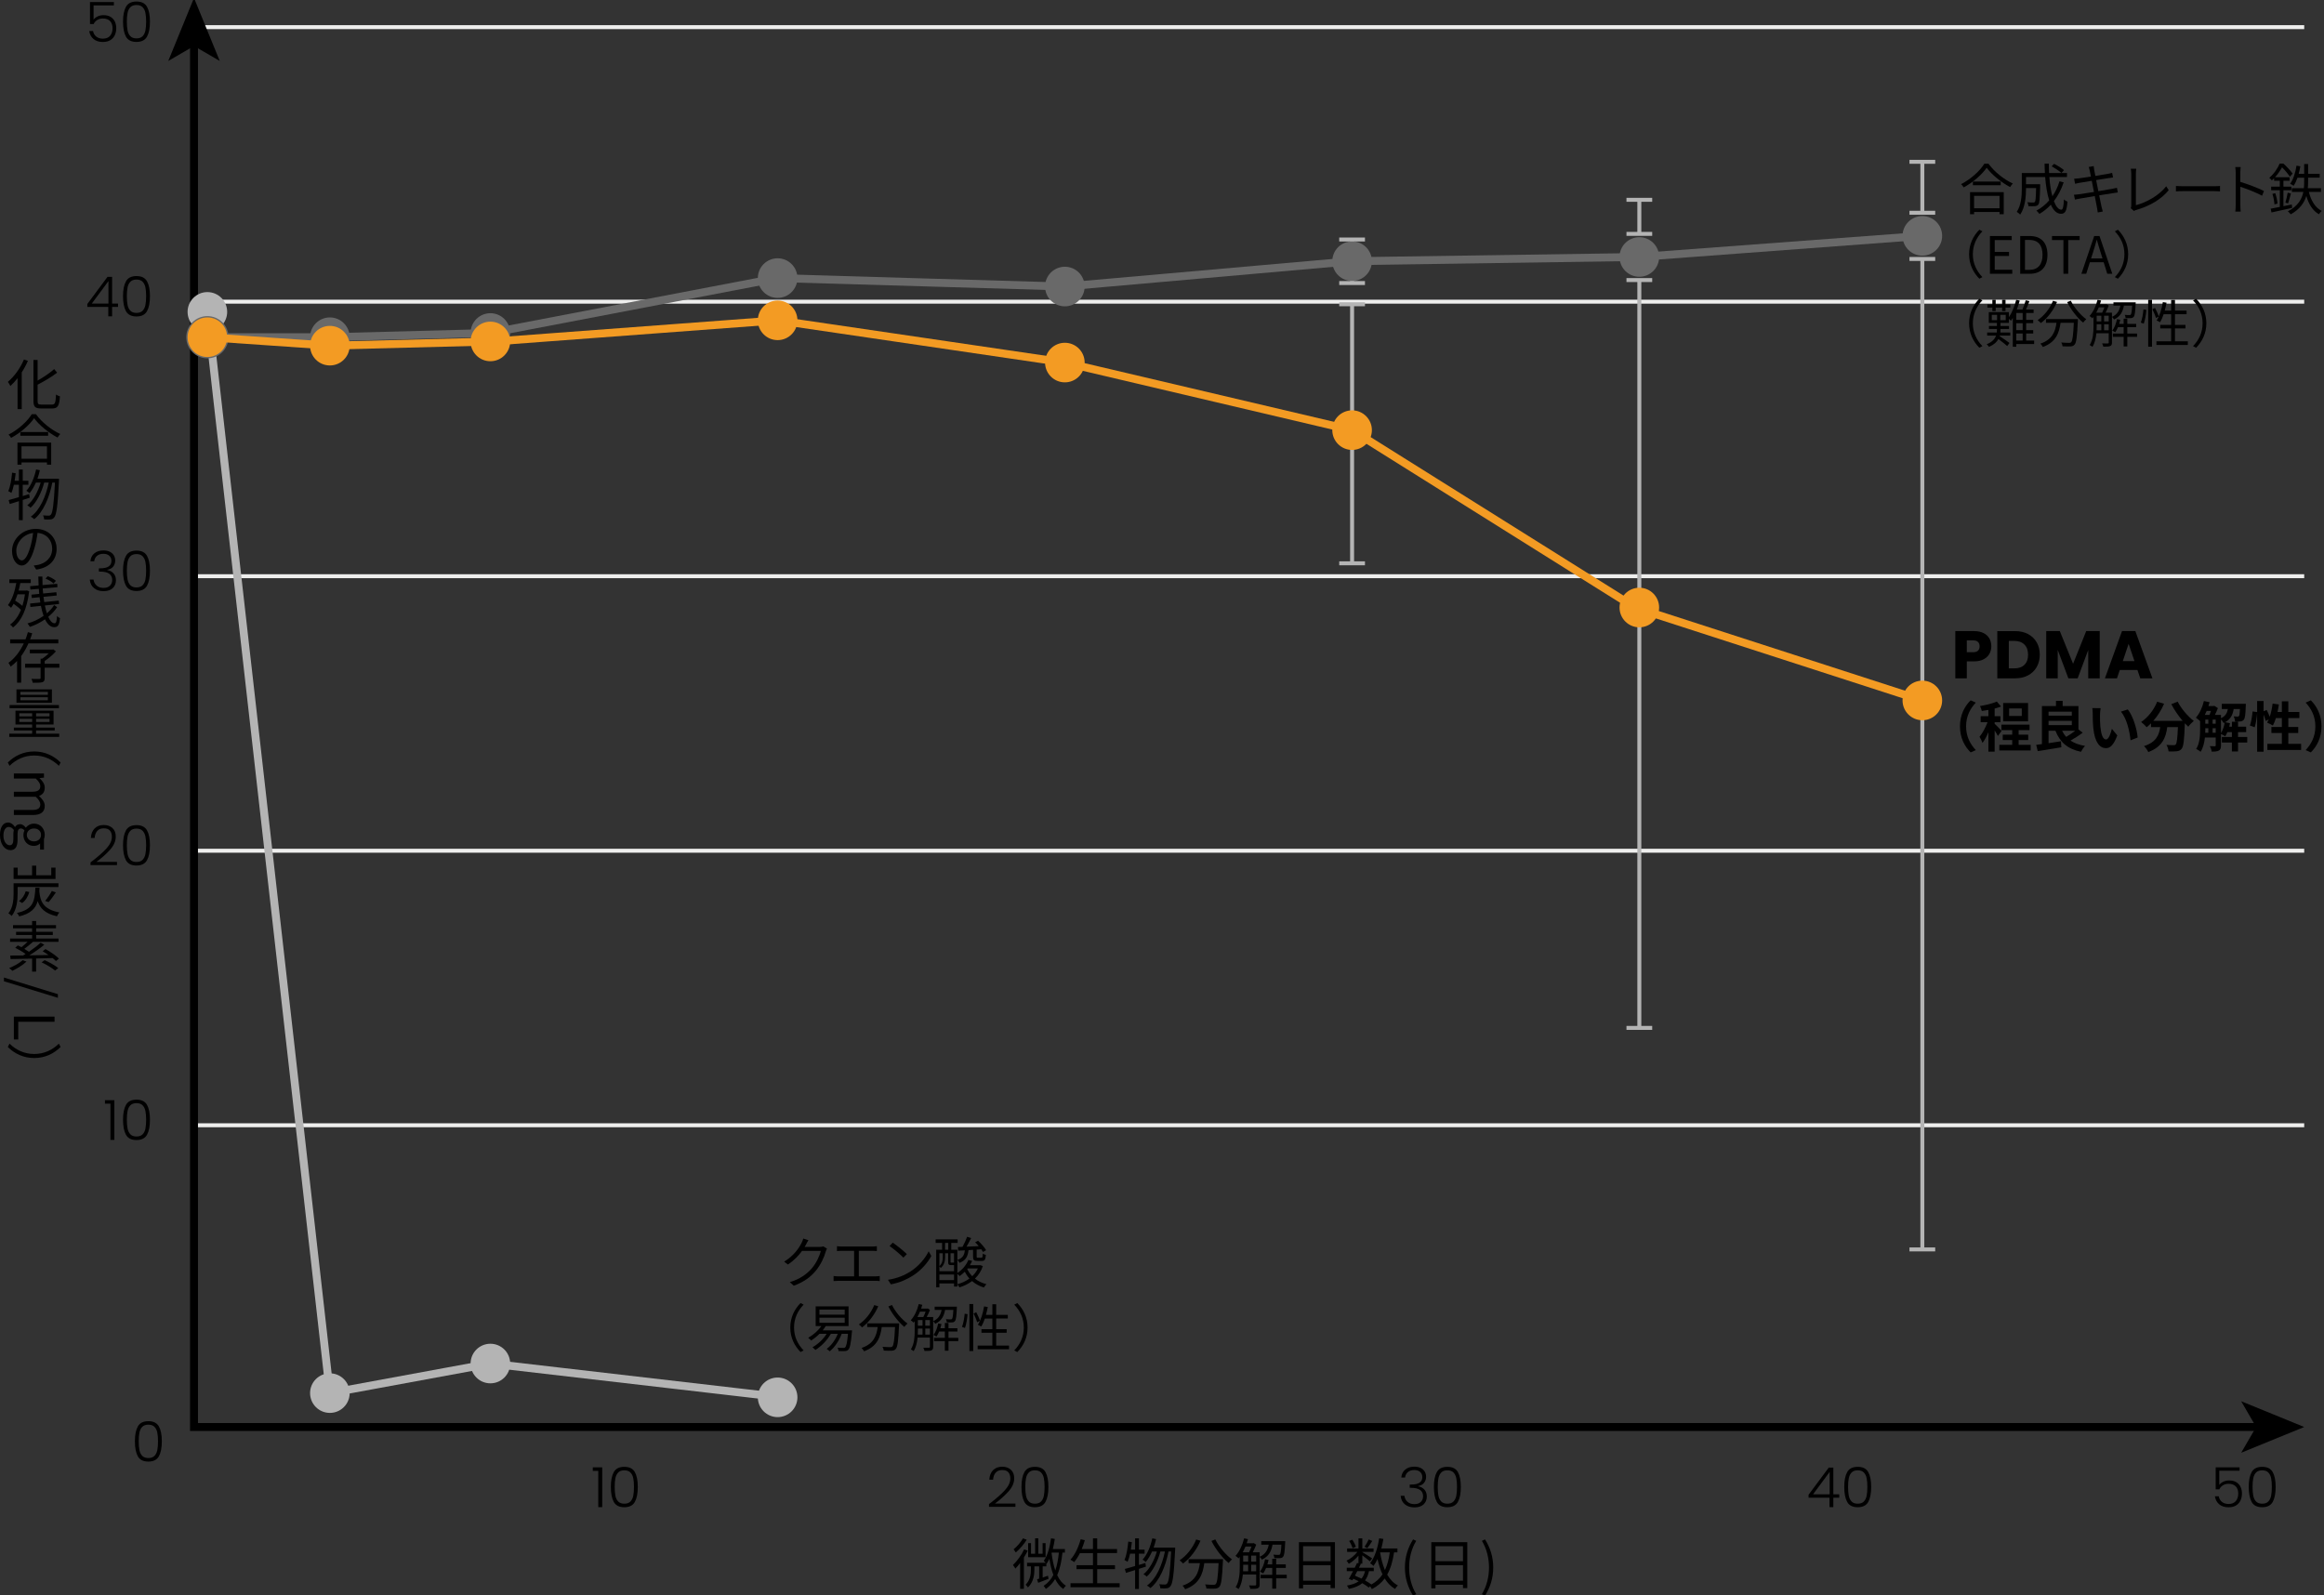 <?xml version="1.0" encoding="utf-8"?>
<!-- Generator: Adobe Illustrator 25.4.1, SVG Export Plug-In . SVG Version: 6.00 Build 0)  -->
<svg version="1.1" xmlns="http://www.w3.org/2000/svg" xmlns:xlink="http://www.w3.org/1999/xlink" x="0px" y="0px" width="587px"
	 height="403px" viewBox="0 0 587 403" enable-background="new 0 0 587 403" xml:space="preserve">
<rect x="0" y="0" width="587" height="403" fill="#333333" stroke="none"/>
<g id="素材等" display="none">
</g>
<g id="タイトル">
</g>
<g id="主要素">
	<line fill="none" stroke="#EEEEED" stroke-miterlimit="10" x1="49" y1="6.857" x2="582" y2="6.857"/>
	<line fill="none" stroke="#EEEEED" stroke-miterlimit="10" x1="49" y1="145.556" x2="582" y2="145.556"/>
	<line fill="none" stroke="#EEEEED" stroke-miterlimit="10" x1="49" y1="214.905" x2="582" y2="214.905"/>
	<line fill="none" stroke="#EEEEED" stroke-miterlimit="10" x1="49" y1="284.255" x2="582" y2="284.255"/>
	<g>
		<g>
			<polyline fill="none" stroke="#000000" stroke-width="2" stroke-miterlimit="10" points="570.703,360.478 49.001,360.478 
				49.001,10.776 			"/>
			<g>
				<polygon points="582,360.478 566.081,353.973 569.859,360.478 566.081,366.981 				"/>
			</g>
			<g>
				<polygon points="49.001,-0.521 55.506,15.398 49.001,11.621 42.499,15.398 				"/>
			</g>
		</g>
	</g>
	<g>
		<g>
			<line fill="none" stroke="#B4B4B4" stroke-miterlimit="10" x1="341.514" y1="60.5" x2="341.514" y2="71.5"/>
			<g>
				<rect x="338.264" y="60" fill="#B4B4B4" width="6.5" height="1"/>
			</g>
			<g>
				<rect x="338.264" y="71" fill="#B4B4B4" width="6.5" height="1"/>
			</g>
		</g>
	</g>
	<line fill="none" stroke="#EEEEED" stroke-miterlimit="10" x1="49" y1="76.206" x2="582" y2="76.206"/>
	<circle fill="#B4B4B4" cx="83.32" cy="351.915" r="5"/>
	<circle fill="#B4B4B4" cx="52.38" cy="78.784" r="5"/>
	<circle fill="#B4B4B4" cx="123.863" cy="344.446" r="5"/>
	<circle fill="#B4B4B4" cx="196.414" cy="352.982" r="5"/>
	<polyline fill="none" stroke="#B4B4B4" stroke-width="2" stroke-linecap="round" stroke-miterlimit="10" points="52.38,78.784 
		83.32,351.915 123.863,344.446 197.481,352.982 	"/>
	<circle fill="#696969" cx="52.38" cy="85.185" r="5.335"/>
	<circle fill="#696969" cx="83.32" cy="85.185" r="5"/>
	<circle fill="#696969" cx="123.863" cy="84.118" r="5"/>
	<circle fill="#696969" cx="196.414" cy="70.248" r="5"/>
	<circle fill="#696969" cx="268.964" cy="72.382" r="5"/>
	<circle fill="#696969" cx="341.514" cy="65.981" r="5"/>
	<circle fill="#696969" cx="414.065" cy="64.914" r="5"/>
	<circle fill="#696969" cx="485.548" cy="59.579" r="5"/>
	<polyline fill="none" stroke="#696969" stroke-width="2" stroke-miterlimit="10" points="52.38,85.185 83.32,85.185 
		123.863,84.118 196.414,70.248 268.964,72.382 341.514,65.981 414.065,64.914 485.548,59.579 	"/>
	<g>
		<g>
			<line fill="none" stroke="#B4B4B4" stroke-miterlimit="10" x1="485.548" y1="65.414" x2="485.548" y2="315.618"/>
			<g>
				<rect x="482.298" y="64.914" fill="#B4B4B4" width="6.5" height="1"/>
			</g>
			<g>
				<rect x="482.298" y="315.118" fill="#B4B4B4" width="6.5" height="1"/>
			</g>
		</g>
	</g>
	<g>
		<g>
			<line fill="none" stroke="#B4B4B4" stroke-miterlimit="10" x1="414.065" y1="70.749" x2="414.065" y2="259.66"/>
			<g>
				<rect x="410.815" y="70.249" fill="#B4B4B4" width="6.5" height="1"/>
			</g>
			<g>
				<rect x="410.815" y="259.16" fill="#B4B4B4" width="6.5" height="1"/>
			</g>
		</g>
	</g>
	<g>
		<g>
			<line fill="none" stroke="#B4B4B4" stroke-miterlimit="10" x1="414.065" y1="50.477" x2="414.065" y2="59.079"/>
			<g>
				<rect x="410.815" y="49.977" fill="#B4B4B4" width="6.5" height="1"/>
			</g>
			<g>
				<rect x="410.815" y="58.579" fill="#B4B4B4" width="6.5" height="1"/>
			</g>
		</g>
	</g>
	<g>
		<g>
			<line fill="none" stroke="#B4B4B4" stroke-miterlimit="10" x1="485.548" y1="40.875" x2="485.548" y2="53.745"/>
			<g>
				<rect x="482.298" y="40.375" fill="#B4B4B4" width="6.5" height="1"/>
			</g>
			<g>
				<rect x="482.298" y="53.245" fill="#B4B4B4" width="6.5" height="1"/>
			</g>
		</g>
	</g>
	<g>
		<g>
			<line fill="none" stroke="#B4B4B4" stroke-miterlimit="10" x1="341.514" y1="76.862" x2="341.514" y2="142.299"/>
			<g>
				<rect x="338.264" y="76.362" fill="#B4B4B4" width="6.5" height="1"/>
			</g>
			<g>
				<rect x="338.264" y="141.799" fill="#B4B4B4" width="6.5" height="1"/>
			</g>
		</g>
	</g>
	<g>
		<path d="M34.815,360.338c0.494-0.887,1.381-1.33,2.66-1.33c1.279,0,2.165,0.443,2.66,1.33s0.742,2.133,0.742,3.737
			c0,1.634-0.248,2.898-0.742,3.794c-0.495,0.896-1.381,1.345-2.66,1.345c-1.288,0-2.177-0.448-2.667-1.345
			c-0.49-0.896-0.735-2.16-0.735-3.794C34.073,362.471,34.32,361.225,34.815,360.338z M39.729,361.878
			c-0.121-0.598-0.359-1.078-0.714-1.442c-0.355-0.364-0.868-0.546-1.54-0.546c-0.672,0-1.185,0.182-1.54,0.546
			s-0.593,0.845-0.714,1.442c-0.122,0.597-0.182,1.33-0.182,2.197c0,0.896,0.061,1.646,0.182,2.247
			c0.121,0.603,0.359,1.085,0.714,1.449s0.868,0.546,1.54,0.546c0.672,0,1.185-0.182,1.54-0.546
			c0.354-0.364,0.593-0.847,0.714-1.449c0.121-0.602,0.182-1.351,0.182-2.247C39.911,363.208,39.85,362.475,39.729,361.878z"/>
	</g>
	<g>
		<path d="M26.51,278.807v-0.882h2.38v10.038h-0.994v-9.156H26.51z"/>
		<path d="M31.816,279.115c0.494-0.887,1.381-1.33,2.66-1.33c1.279,0,2.165,0.443,2.66,1.33s0.742,2.133,0.742,3.737
			c0,1.634-0.248,2.898-0.742,3.794c-0.495,0.896-1.381,1.345-2.66,1.345c-1.288,0-2.177-0.448-2.667-1.345
			c-0.49-0.896-0.735-2.16-0.735-3.794C31.074,281.248,31.321,280.002,31.816,279.115z M36.73,280.655
			c-0.121-0.598-0.359-1.078-0.714-1.442c-0.355-0.364-0.868-0.546-1.54-0.546c-0.672,0-1.185,0.182-1.54,0.546
			s-0.593,0.845-0.714,1.442c-0.122,0.597-0.182,1.33-0.182,2.197c0,0.896,0.061,1.646,0.182,2.247
			c0.121,0.603,0.359,1.085,0.714,1.449s0.868,0.546,1.54,0.546c0.672,0,1.185-0.182,1.54-0.546
			c0.354-0.364,0.593-0.847,0.714-1.449c0.121-0.602,0.182-1.351,0.182-2.247C36.912,281.985,36.851,281.252,36.73,280.655z"/>
	</g>
	<g>
		<path d="M26.852,214.378c0.938-1.021,1.407-2.022,1.407-3.003c0-0.644-0.161-1.159-0.483-1.547
			c-0.322-0.387-0.847-0.581-1.575-0.581c-0.709,0-1.258,0.222-1.645,0.665s-0.604,1.034-0.651,1.771h-0.952
			c0.056-1.036,0.375-1.842,0.959-2.415c0.583-0.574,1.346-0.861,2.289-0.861c0.905,0,1.638,0.255,2.198,0.763
			c0.56,0.509,0.84,1.23,0.84,2.163c0,1.13-0.469,2.224-1.407,3.283s-2.093,2.093-3.465,3.101h5.18v0.826h-6.678v-0.699
			C24.586,216.556,25.914,215.4,26.852,214.378z"/>
		<path d="M31.815,209.766c0.494-0.887,1.381-1.33,2.66-1.33c1.279,0,2.165,0.443,2.66,1.33s0.742,2.133,0.742,3.737
			c0,1.634-0.248,2.898-0.742,3.794c-0.495,0.896-1.381,1.345-2.66,1.345c-1.288,0-2.177-0.448-2.667-1.345
			c-0.49-0.896-0.735-2.16-0.735-3.794C31.073,211.898,31.32,210.652,31.815,209.766z M36.729,211.306
			c-0.121-0.598-0.359-1.078-0.714-1.442c-0.355-0.364-0.868-0.546-1.54-0.546c-0.672,0-1.185,0.182-1.54,0.546
			s-0.593,0.845-0.714,1.442c-0.122,0.597-0.182,1.33-0.182,2.197c0,0.896,0.061,1.646,0.182,2.247
			c0.121,0.603,0.359,1.085,0.714,1.449s0.868,0.546,1.54,0.546c0.672,0,1.185-0.182,1.54-0.546
			c0.354-0.364,0.593-0.847,0.714-1.449c0.121-0.602,0.182-1.351,0.182-2.247C36.911,212.636,36.85,211.902,36.729,211.306z"/>
	</g>
	<g>
		<path d="M23.828,139.778c0.593-0.489,1.36-0.734,2.303-0.734c0.625,0,1.162,0.111,1.61,0.336c0.448,0.224,0.786,0.529,1.015,0.917
			c0.229,0.387,0.343,0.823,0.343,1.309c0,0.588-0.173,1.097-0.518,1.526s-0.835,0.695-1.47,0.798V144
			c0.663,0.131,1.19,0.418,1.582,0.86c0.392,0.443,0.588,1.024,0.588,1.743c0,0.803-0.269,1.459-0.805,1.967
			c-0.537,0.509-1.314,0.764-2.331,0.764c-0.971,0-1.769-0.255-2.394-0.764c-0.625-0.508-0.985-1.229-1.078-2.163h0.952
			c0.084,0.626,0.345,1.132,0.784,1.52c0.438,0.388,1.017,0.581,1.736,0.581c0.709,0,1.253-0.187,1.631-0.561
			c0.378-0.373,0.567-0.849,0.567-1.428c0-1.418-1.022-2.128-3.066-2.128h-0.308v-0.826h0.322c1.904,0,2.856-0.62,2.856-1.861
			c0-0.542-0.177-0.978-0.532-1.31c-0.355-0.331-0.859-0.497-1.512-0.497c-0.635,0-1.16,0.166-1.575,0.497
			c-0.415,0.332-0.66,0.796-0.735,1.394h-0.952C22.906,140.938,23.235,140.269,23.828,139.778z"/>
		<path d="M31.815,140.416c0.494-0.887,1.381-1.33,2.66-1.33c1.279,0,2.165,0.443,2.66,1.33s0.742,2.133,0.742,3.737
			c0,1.634-0.248,2.898-0.742,3.794c-0.495,0.896-1.381,1.345-2.66,1.345c-1.288,0-2.177-0.448-2.667-1.345
			c-0.49-0.896-0.735-2.16-0.735-3.794C31.073,142.549,31.32,141.303,31.815,140.416z M36.729,141.956
			c-0.121-0.598-0.359-1.078-0.714-1.442c-0.355-0.364-0.868-0.546-1.54-0.546c-0.672,0-1.185,0.182-1.54,0.546
			s-0.593,0.845-0.714,1.442c-0.122,0.597-0.182,1.33-0.182,2.197c0,0.896,0.061,1.646,0.182,2.247
			c0.121,0.603,0.359,1.085,0.714,1.449s0.868,0.546,1.54,0.546c0.672,0,1.185-0.182,1.54-0.546
			c0.354-0.364,0.593-0.847,0.714-1.449c0.121-0.602,0.182-1.351,0.182-2.247C36.911,143.286,36.85,142.553,36.729,141.956z"/>
	</g>
	<g>
		<path d="M22.058,77.534v-0.742l5.096-6.86h1.162v6.748h1.498v0.854h-1.498v2.38H27.35v-2.38H22.058z M27.392,71.01l-4.2,5.67h4.2
			V71.01z"/>
		<path d="M31.815,71.066c0.494-0.887,1.381-1.33,2.66-1.33c1.279,0,2.165,0.443,2.66,1.33s0.742,2.133,0.742,3.737
			c0,1.634-0.248,2.898-0.742,3.794c-0.495,0.896-1.381,1.345-2.66,1.345c-1.288,0-2.177-0.448-2.667-1.345
			c-0.49-0.896-0.735-2.16-0.735-3.794C31.073,73.199,31.321,71.953,31.815,71.066z M36.729,72.606
			c-0.121-0.598-0.359-1.078-0.714-1.442c-0.355-0.364-0.868-0.546-1.54-0.546c-0.672,0-1.185,0.182-1.54,0.546
			s-0.593,0.845-0.714,1.442c-0.122,0.597-0.182,1.33-0.182,2.197c0,0.896,0.061,1.646,0.182,2.247
			c0.121,0.603,0.359,1.085,0.714,1.449s0.868,0.546,1.54,0.546c0.672,0,1.185-0.182,1.54-0.546
			c0.354-0.364,0.593-0.847,0.714-1.449c0.121-0.602,0.182-1.351,0.182-2.247C36.911,73.937,36.851,73.203,36.729,72.606z"/>
	</g>
	<g>
		<path d="M28.763,1.366h-5.124V4.95c0.233-0.326,0.574-0.595,1.022-0.805s0.933-0.315,1.456-0.315c0.765,0,1.391,0.157,1.876,0.47
			c0.485,0.312,0.835,0.719,1.05,1.218c0.215,0.499,0.322,1.033,0.322,1.603c0,0.653-0.124,1.244-0.371,1.771
			s-0.625,0.945-1.134,1.253c-0.509,0.308-1.141,0.462-1.897,0.462c-0.961,0-1.741-0.25-2.338-0.749
			c-0.597-0.499-0.961-1.174-1.092-2.023H23.5c0.121,0.616,0.401,1.093,0.84,1.429s0.98,0.504,1.624,0.504
			c0.812,0,1.426-0.24,1.841-0.721c0.415-0.481,0.623-1.118,0.623-1.911c0-0.775-0.21-1.379-0.63-1.813
			c-0.42-0.434-1.022-0.65-1.806-0.65c-0.542,0-1.018,0.126-1.428,0.378c-0.411,0.252-0.714,0.593-0.91,1.021h-0.924V0.513h6.034
			V1.366z"/>
		<path d="M31.815,1.717c0.494-0.887,1.381-1.33,2.66-1.33c1.279,0,2.165,0.443,2.66,1.33s0.742,2.133,0.742,3.737
			c0,1.634-0.248,2.898-0.742,3.794c-0.495,0.896-1.381,1.345-2.66,1.345c-1.288,0-2.177-0.448-2.667-1.345
			c-0.49-0.896-0.735-2.16-0.735-3.794C31.073,3.85,31.321,2.604,31.815,1.717z M36.729,3.257c-0.121-0.598-0.359-1.078-0.714-1.442
			c-0.355-0.364-0.868-0.546-1.54-0.546c-0.672,0-1.185,0.182-1.54,0.546s-0.593,0.845-0.714,1.442
			c-0.122,0.597-0.182,1.33-0.182,2.197c0,0.896,0.061,1.646,0.182,2.247c0.121,0.603,0.359,1.085,0.714,1.449
			s0.868,0.546,1.54,0.546c0.672,0,1.185-0.182,1.54-0.546c0.354-0.364,0.593-0.847,0.714-1.449
			c0.121-0.602,0.182-1.351,0.182-2.247C36.911,4.587,36.851,3.854,36.729,3.257z"/>
	</g>
	<g>
		<path d="M7.045,91.15c-0.42,0.994-0.953,1.989-1.555,2.914v9.286H4.439v-7.815c-0.588,0.742-1.205,1.414-1.821,1.975
			c-0.112-0.252-0.434-0.799-0.63-1.051c1.597-1.33,3.138-3.445,4.062-5.645L7.045,91.15z M13.152,102.202
			c0.771,0,0.896-0.504,0.995-2.535c0.266,0.183,0.686,0.378,0.995,0.448c-0.168,2.27-0.476,3.067-1.919,3.067h-2.872
			c-1.457,0-1.905-0.42-1.905-1.946v-10.31h1.051v5.21c1.555-0.868,3.152-1.961,4.188-2.899l0.742,0.896
			c-1.317,1.064-3.194,2.13-4.931,3.054v4.062c0,0.784,0.154,0.952,0.925,0.952H13.152z"/>
		<path d="M9.076,104.632c1.485,2.06,3.95,4.007,6.149,5.001c-0.252,0.238-0.504,0.603-0.687,0.896
			c-2.171-1.135-4.622-3.096-5.925-4.889c-1.149,1.709-3.418,3.698-5.813,4.973c-0.126-0.238-0.406-0.603-0.644-0.826
			c2.437-1.232,4.777-3.362,5.869-5.155H9.076z M4.411,111.818h8.517v5.574h-1.064v-0.574H5.434v0.574H4.411V111.818z
			 M12.158,109.143v0.925H5.14v-0.925H12.158z M5.434,112.757v3.123h6.429v-3.123H5.434z"/>
		<path d="M5.742,126.294v5.099H4.776v-4.79c-0.826,0.252-1.625,0.504-2.311,0.714l-0.28-0.994c0.714-0.196,1.611-0.435,2.591-0.742
			v-3.124H3.501c-0.168,0.784-0.364,1.499-0.616,2.073c-0.182-0.126-0.574-0.378-0.798-0.462c0.532-1.191,0.798-2.956,0.967-4.665
			l0.91,0.154c-0.07,0.63-0.168,1.274-0.266,1.891h1.079v-2.843h0.967v2.843h1.429v1.009H5.742v2.857l1.625-0.504l0.14,0.925
			L5.742,126.294z M14.903,120.93c0,0,0,0.406-0.014,0.532c-0.308,6.345-0.616,8.517-1.177,9.217
			c-0.266,0.364-0.546,0.49-0.967,0.532c-0.378,0.056-0.98,0.042-1.597,0c-0.014-0.309-0.112-0.742-0.294-1.022
			c0.63,0.056,1.191,0.07,1.471,0.07c0.224,0,0.364-0.057,0.518-0.238c0.448-0.49,0.756-2.563,1.037-8.11h-0.672
			c-0.7,3.67-2.241,7.396-4.566,9.245c-0.196-0.225-0.561-0.477-0.869-0.631c2.297-1.652,3.81-5.099,4.539-8.614h-1.149
			c-0.63,2.396-1.919,5.015-3.446,6.345c-0.196-0.21-0.532-0.448-0.826-0.602c1.485-1.163,2.731-3.502,3.376-5.743H9.062
			c-0.462,1.022-0.995,1.947-1.597,2.661c-0.168-0.168-0.588-0.462-0.798-0.603c1.148-1.246,1.989-3.264,2.451-5.379l0.953,0.196
			c-0.168,0.742-0.378,1.457-0.616,2.144H14.903z"/>
		<path d="M9.146,143.88l-0.63-1.022c0.42-0.042,0.841-0.112,1.163-0.183c1.765-0.392,3.502-1.709,3.502-4.076
			c0-2.059-1.345-3.782-3.698-3.992c-0.168,1.289-0.42,2.676-0.812,3.965c-0.826,2.829-1.919,4.286-3.18,4.286
			c-1.233,0-2.451-1.415-2.451-3.685c0-2.983,2.647-5.575,5.995-5.575c3.222,0,5.267,2.27,5.267,5.043
			C14.301,141.484,12.396,143.459,9.146,143.88z M5.518,141.568c0.644,0,1.401-0.91,2.087-3.222c0.35-1.148,0.602-2.451,0.756-3.712
			c-2.633,0.336-4.244,2.592-4.244,4.44C4.117,140.798,4.916,141.568,5.518,141.568z"/>
		<path d="M7.367,149.35c-0.532,4.566-2.017,7.592-4.076,9.161c-0.168-0.225-0.504-0.589-0.742-0.729
			c1.135-0.826,2.073-2.06,2.746-3.726c-0.462-0.491-1.191-1.065-1.863-1.527c-0.196,0.364-0.406,0.7-0.63,1.009
			c-0.154-0.183-0.574-0.532-0.798-0.687c1.037-1.316,1.709-3.362,2.115-5.562H2.366v-0.952h5.407v0.952H5.126
			c-0.112,0.659-0.266,1.289-0.42,1.905h1.877l0.182-0.042L7.367,149.35z M4.426,150.134c-0.182,0.561-0.378,1.079-0.603,1.583
			c0.645,0.378,1.331,0.883,1.835,1.331c0.28-0.869,0.49-1.85,0.644-2.914H4.426z M14.427,153.384
			c-0.56,0.854-1.331,1.695-2.241,2.438c0.462,1.036,0.995,1.625,1.597,1.625c0.392,0,0.532-0.448,0.63-1.835
			c0.182,0.224,0.518,0.448,0.742,0.546c-0.182,1.751-0.504,2.27-1.457,2.27c-0.967,0-1.737-0.742-2.325-1.989
			c-1.191,0.826-2.521,1.513-3.852,1.919c-0.112-0.267-0.364-0.645-0.588-0.868c1.429-0.379,2.857-1.064,4.076-1.919
			c-0.266-0.743-0.49-1.583-0.672-2.521l-2.661,0.28l-0.084-0.869l2.592-0.266c-0.07-0.435-0.14-0.869-0.182-1.331l-1.975,0.196
			l-0.084-0.841l1.961-0.196c-0.042-0.42-0.07-0.84-0.098-1.274l-2.129,0.183l-0.07-0.854l2.143-0.183
			c-0.042-0.742-0.056-1.499-0.07-2.255h1.023c0,0.742,0.014,1.457,0.042,2.157l3.712-0.322l0.056,0.854l-3.726,0.322
			c0.028,0.434,0.07,0.868,0.112,1.274l3.334-0.322l0.098,0.826l-3.348,0.337c0.056,0.462,0.126,0.896,0.196,1.33l3.656-0.378
			l0.098,0.854l-3.6,0.378c0.14,0.729,0.322,1.387,0.504,1.976c0.756-0.645,1.387-1.345,1.835-2.073L14.427,153.384z
			 M13.516,147.389c-0.42-0.42-1.289-0.925-2.017-1.232l0.56-0.603c0.742,0.28,1.625,0.756,2.059,1.162L13.516,147.389z"/>
		<path d="M7.185,162.524c-0.49,1.135-1.106,2.213-1.835,3.207v6.724H4.313v-5.49c-0.49,0.532-1.037,1.008-1.625,1.429
			c-0.112-0.267-0.378-0.729-0.56-0.953c1.695-1.204,2.984-2.997,3.88-4.916H2.562v-1.009h3.88c0.238-0.603,0.434-1.219,0.602-1.821
			l1.093,0.28c-0.154,0.519-0.336,1.037-0.532,1.541h7.13v1.009H7.185z M15.001,168.659h-3.712v2.605
			c0,0.603-0.126,0.896-0.588,1.064c-0.462,0.141-1.233,0.154-2.423,0.154c-0.056-0.294-0.196-0.7-0.336-0.98
			c0.938,0.028,1.751,0.014,2.003,0.014c0.252-0.014,0.308-0.069,0.308-0.266v-2.592H6.344v-0.98h3.908v-1.288h0.406
			c0.574-0.364,1.177-0.869,1.667-1.359H7.535v-0.938h5.701l0.21-0.069l0.672,0.518c-0.742,0.854-1.835,1.779-2.83,2.424v0.714
			h3.712V168.659z"/>
		<path d="M14.959,185.335v0.812H2.338v-0.812h5.785v-0.812H3.501v-0.729h4.623v-0.771H3.907v-3.487h9.623v3.487H9.118v0.771h4.707
			v0.729H9.118v0.812H14.959z M14.889,178.905H2.422v-0.798h12.467V178.905z M13.11,177.532H4.159v-3.39h8.951V177.532z
			 M4.874,180.965h3.25v-0.785h-3.25V180.965z M8.124,182.379v-0.798h-3.25v0.798H8.124z M12.088,174.773H5.154v0.756h6.934V174.773
			z M12.088,176.132H5.154v0.771h6.934V176.132z M12.508,180.18h-3.39v0.785h3.39V180.18z M12.508,181.581h-3.39v0.798h3.39V181.581
			z"/>
		<path d="M15.309,192.615l-0.434,0.84c-1.667-1.61-3.74-2.605-6.233-2.605c-2.493,0-4.567,0.995-6.233,2.605l-0.434-0.84
			c1.709-1.681,3.936-2.788,6.668-2.788C11.373,189.827,13.6,190.935,15.309,192.615z"/>
		<path d="M11.106,195.388v1.05L10,196.55v0.042c0.728,0.658,1.303,1.457,1.303,2.367c0,1.163-0.56,1.793-1.457,2.102
			c0.854,0.784,1.457,1.583,1.457,2.507c0,1.569-1.037,2.312-2.984,2.312H3.5v-1.274h4.651c1.429,0,2.031-0.448,2.031-1.415
			c0-0.588-0.378-1.204-1.163-1.919H3.5v-1.274h4.651c1.429,0,2.031-0.448,2.031-1.415c0-0.574-0.378-1.219-1.163-1.919H3.5v-1.274
			H11.106z"/>
		<path d="M2.043,207.777c0.644,0,1.261,0.406,1.723,1.12h0.056c0.238-0.406,0.644-0.7,1.247-0.7c0.63,0,1.135,0.462,1.415,0.854
			H6.54c0.406-0.505,1.135-0.995,2.045-0.995c1.667,0,2.718,1.317,2.718,2.858c0,0.42-0.098,0.798-0.196,1.064v2.647h-0.981v-1.556
			c-0.35,0.364-0.91,0.617-1.569,0.617c-1.625,0-2.647-1.233-2.647-2.773c0-0.379,0.098-0.799,0.266-1.135
			c-0.238-0.28-0.49-0.49-0.911-0.49c-0.49,0-0.826,0.308-0.826,1.33v1.485c0,1.765-0.56,2.661-1.807,2.661
			c-1.415,0-2.634-1.499-2.634-3.852C-0.002,209.052,0.727,207.777,2.043,207.777z M2.435,213.52c0.7,0,0.939-0.546,0.939-1.555
			v-1.316c0-0.28,0.042-0.645,0.126-0.98c-0.392-0.546-0.841-0.771-1.289-0.771c-0.812,0-1.345,0.826-1.345,2.199
			C0.866,212.554,1.637,213.52,2.435,213.52z M8.585,212.539c1.107,0,1.779-0.728,1.779-1.624s-0.658-1.625-1.779-1.625
			c-1.106,0-1.807,0.742-1.807,1.625C6.778,211.783,7.478,212.539,8.585,212.539z"/>
		<path d="M4.453,225.792c0,1.652-0.238,4.034-1.499,5.589c-0.168-0.182-0.602-0.546-0.826-0.672
			c1.163-1.443,1.303-3.46,1.303-4.931v-2.662h11.332v0.953H4.453V225.792z M14.021,222.038H3.431v-2.857h1.037v1.919h3.628v-2.424
			h1.051v2.424h3.796v-1.919h1.079V222.038z M9.987,224.251c-0.014,0.28-0.028,0.561-0.056,0.826
			c0.21,2.438,0.812,4.595,5.057,5.421c-0.224,0.238-0.49,0.687-0.602,0.967c-3.053-0.672-4.3-2.101-4.861-3.824
			c-0.56,1.905-1.793,3.138-4.665,3.853c-0.098-0.252-0.378-0.658-0.588-0.868c4.048-0.911,4.497-2.844,4.665-6.374H9.987z
			 M4.79,227.599c0.784-0.49,1.415-1.442,1.709-2.465l0.91,0.21c-0.336,1.093-0.924,2.157-1.821,2.773L4.79,227.599z
			 M11.415,227.571c0.56-0.673,1.289-1.737,1.681-2.494l1.022,0.351c-0.574,0.868-1.275,1.835-1.849,2.465L11.415,227.571z"/>
		<path d="M6.695,242.916c-0.952,0.882-2.395,1.765-3.586,2.325c-0.182-0.196-0.56-0.561-0.798-0.701
			c1.233-0.49,2.577-1.232,3.432-1.988L6.695,242.916z M14.119,242.775c-0.21-0.224-0.49-0.49-0.826-0.756
			c-1.387,0.042-2.802,0.084-4.174,0.111v3.32H8.109v-3.292c-2.059,0.056-3.964,0.084-5.435,0.112l-0.084-0.883
			c0.91,0,2.031-0.014,3.264-0.028c0.196-0.126,0.406-0.237,0.602-0.378c-0.7-0.519-1.751-1.135-2.619-1.568l0.672-0.589
			c0.28,0.141,0.588,0.294,0.91,0.448c0.504-0.378,1.079-0.896,1.541-1.358H2.548v-0.826h5.561v-0.896H4.061v-0.799h4.048v-0.896
			H3.291v-0.799h4.819v-1.036h1.023v1.036h5.015v0.799H9.132v0.896h4.202v0.799H9.132v0.896h5.645v0.826H8.333
			c-0.686,0.616-1.499,1.288-2.185,1.778c0.42,0.253,0.826,0.505,1.163,0.743c1.093-0.743,2.199-1.597,2.956-2.298l0.925,0.519
			c-1.093,0.896-2.507,1.891-3.782,2.676c1.541-0.028,3.208-0.057,4.847-0.084c-0.49-0.351-1.009-0.673-1.485-0.953l0.715-0.546
			c1.205,0.658,2.675,1.652,3.404,2.409L14.119,242.775z M11.275,242.552c1.163,0.504,2.676,1.358,3.446,2.003l-0.812,0.616
			c-0.728-0.631-2.199-1.513-3.404-2.073L11.275,242.552z"/>
		<path d="M14.622,251.137v0.925l-13.629-4.188v-0.938L14.622,251.137z"/>
		<path d="M13.781,256.805v1.303H4.607v4.482H3.5v-5.785H13.781z"/>
		<path d="M1.974,264.484l0.434-0.841c1.667,1.611,3.74,2.605,6.233,2.605c2.493,0,4.566-0.994,6.233-2.605l0.434,0.841
			c-1.709,1.681-3.936,2.787-6.667,2.787C5.91,267.271,3.683,266.165,1.974,264.484z"/>
	</g>
	<g>
		<path d="M502.258,41.357c1.485,2.06,3.95,4.007,6.149,5.001c-0.252,0.238-0.504,0.603-0.687,0.896
			c-2.171-1.135-4.622-3.096-5.925-4.889c-1.149,1.709-3.418,3.698-5.813,4.973c-0.126-0.238-0.406-0.603-0.644-0.826
			c2.437-1.232,4.777-3.362,5.869-5.155H502.258z M497.593,48.544h8.517v5.574h-1.064v-0.574h-6.429v0.574h-1.023V48.544z
			 M505.339,45.868v0.925h-7.018v-0.925H505.339z M498.616,49.482v3.123h6.429v-3.123H498.616z"/>
		<path d="M521.244,46.064c-0.602,1.807-1.429,3.403-2.465,4.734c0.518,1.373,1.163,2.171,1.877,2.171
			c0.392,0,0.56-0.729,0.658-2.591c0.238,0.238,0.616,0.476,0.896,0.56c-0.196,2.382-0.574,3.068-1.639,3.068
			c-1.079,0-1.919-0.854-2.563-2.298c-0.841,0.911-1.807,1.695-2.885,2.325c-0.154-0.21-0.518-0.63-0.756-0.826
			c1.247-0.672,2.325-1.541,3.222-2.591c-0.504-1.583-0.841-3.643-1.023-5.897h-4.833v1.821h3.572v0.447
			c-0.07,3.139-0.154,4.314-0.448,4.679c-0.21,0.267-0.448,0.364-0.841,0.406c-0.35,0.028-0.98,0.028-1.667,0
			c-0.014-0.322-0.126-0.714-0.294-0.98c0.644,0.057,1.247,0.07,1.485,0.07c0.196,0,0.336-0.028,0.42-0.154
			c0.196-0.21,0.266-1.093,0.322-3.502h-2.549v0.112c0,1.961-0.21,4.776-1.471,6.598c-0.182-0.21-0.63-0.574-0.869-0.7
			c1.149-1.709,1.275-4.104,1.275-5.911v-3.908h5.841c-0.056-0.771-0.07-1.555-0.084-2.354h1.079c0,0.812,0.014,1.597,0.056,2.354
			h4.524v1.022h-4.454c0.14,1.863,0.392,3.529,0.771,4.86c0.756-1.106,1.359-2.367,1.793-3.782L521.244,46.064z M518.821,41.386
			c0.868,0.435,1.961,1.106,2.507,1.597l-0.644,0.715c-0.532-0.49-1.597-1.205-2.479-1.682L518.821,41.386z"/>
		<path d="M527.569,42.185l1.261-0.225c0.014,0.267,0.084,0.658,0.126,0.967c0.028,0.154,0.126,0.729,0.294,1.513
			c1.359-0.225,2.647-0.435,3.236-0.546c0.406-0.07,0.756-0.169,0.994-0.238l0.238,1.177c-0.21,0.027-0.644,0.084-1.008,0.14
			c-0.645,0.098-1.919,0.309-3.264,0.519c0.182,0.868,0.378,1.862,0.56,2.801c1.415-0.224,2.746-0.462,3.446-0.588
			c0.546-0.098,0.938-0.182,1.247-0.266l0.224,1.176c-0.294,0.028-0.742,0.099-1.261,0.183c-0.771,0.126-2.073,0.336-3.446,0.546
			c0.28,1.373,0.504,2.493,0.574,2.815c0.098,0.406,0.21,0.883,0.336,1.275l-1.275,0.237c-0.07-0.476-0.112-0.896-0.21-1.316
			c-0.056-0.308-0.28-1.442-0.546-2.829c-1.583,0.266-3.082,0.518-3.768,0.645c-0.546,0.098-0.938,0.168-1.233,0.252l-0.252-1.219
			c0.322-0.015,0.868-0.07,1.233-0.126c0.7-0.099,2.227-0.337,3.824-0.589c-0.196-0.952-0.392-1.946-0.561-2.815
			c-1.331,0.21-2.549,0.406-3.082,0.505c-0.392,0.069-0.714,0.14-1.135,0.237l-0.238-1.261c0.35-0.014,0.714-0.042,1.163-0.098
			c0.546-0.056,1.765-0.238,3.082-0.448c-0.154-0.756-0.252-1.303-0.294-1.471C527.765,42.772,527.667,42.464,527.569,42.185z"/>
		<path d="M538.319,51.905v-8.012c0-0.364-0.07-0.995-0.126-1.275h1.387c-0.056,0.351-0.098,0.869-0.098,1.275v7.941
			c2.676-0.672,5.925-2.521,7.662-4.776l0.63,0.98c-1.821,2.256-4.707,3.992-8.194,5.001c-0.154,0.042-0.364,0.112-0.588,0.252
			l-0.812-0.7C538.277,52.367,538.319,52.186,538.319,51.905z"/>
		<path d="M551.55,47.045h7.676c0.7,0,1.205-0.042,1.513-0.07v1.373c-0.28-0.014-0.868-0.07-1.499-0.07h-7.69
			c-0.77,0-1.513,0.028-1.947,0.07v-1.373C550.023,47.003,550.765,47.045,551.55,47.045z"/>
		<path d="M564.697,43.655c0-0.393-0.028-1.022-0.112-1.457h1.373c-0.042,0.435-0.098,1.036-0.098,1.457c0,0.588,0,1.4,0,2.283
			c1.849,0.56,4.51,1.568,5.981,2.311l-0.476,1.191c-1.527-0.827-3.95-1.766-5.505-2.256c0.014,2.102,0.014,4.217,0.014,4.623
			c0,0.434,0.028,1.19,0.084,1.652h-1.359c0.07-0.448,0.098-1.135,0.098-1.652V43.655z"/>
		<path d="M578.949,52.521c-1.835,0.421-3.768,0.841-5.211,1.148l-0.21-0.952c0.645-0.112,1.443-0.266,2.311-0.448v-4.216h-2.185
			v-0.911h2.185v-1.484h-1.443v-0.631c-0.182,0.183-0.378,0.364-0.574,0.547c-0.154-0.21-0.462-0.532-0.644-0.658
			c1.261-1.064,2.157-2.479,2.619-3.586h0.953c0.826,0.742,1.849,1.82,2.325,2.521l-0.7,0.784c-0.406-0.631-1.219-1.653-1.975-2.367
			c-0.42,0.756-0.994,1.652-1.765,2.493h3.67v0.896h-1.555v1.484h2.003v0.911h-2.003v4.034c0.686-0.141,1.415-0.295,2.115-0.435
			L578.949,52.521z M574.691,48.796c0.294,0.84,0.518,1.919,0.561,2.633l-0.771,0.196c-0.028-0.729-0.238-1.807-0.504-2.647
			L574.691,48.796z M577.254,51.191c0.196-0.673,0.462-1.779,0.574-2.521l0.812,0.21c-0.224,0.854-0.49,1.849-0.7,2.493
			L577.254,51.191z M583.18,48.487c0.546,2.186,1.583,3.95,3.236,4.791c-0.224,0.196-0.546,0.588-0.7,0.854
			c-1.569-0.911-2.577-2.55-3.18-4.637c-0.518,1.695-1.625,3.376-3.95,4.65c-0.14-0.21-0.462-0.574-0.714-0.771
			c2.591-1.316,3.558-3.123,3.908-4.889h-2.899v-0.952h3.04c0.056-0.616,0.07-1.219,0.07-1.779v-0.868h-1.681
			c-0.28,0.784-0.602,1.471-0.98,2.045c-0.196-0.154-0.63-0.392-0.883-0.504c0.812-1.106,1.331-2.815,1.611-4.581l0.967,0.168
			c-0.112,0.645-0.252,1.289-0.42,1.892h1.387v-2.479h0.994v2.479h2.928v0.98h-2.928v0.868c0,0.574-0.014,1.163-0.07,1.779h3.32
			v0.952H583.18z"/>
		<path d="M499.942,58.031l0.78,0.403c-1.495,1.547-2.418,3.472-2.418,5.785c0,2.314,0.923,4.238,2.418,5.785l-0.78,0.403
			c-1.56-1.586-2.587-3.653-2.587-6.188S498.382,59.618,499.942,58.031z"/>
		<path d="M502.62,59.618h5.499v1.026h-4.29v2.99h3.614v1.027h-3.614v3.471h4.433v1.027h-5.642V59.618z"/>
		<path d="M510.264,59.618h2.392c2.925,0,4.498,1.716,4.498,4.745c0,3.016-1.573,4.797-4.446,4.797h-2.444V59.618z M512.552,68.172
			c2.249,0,3.354-1.404,3.354-3.809c0-2.418-1.105-3.758-3.354-3.758h-1.079v7.566H512.552z"/>
		<path d="M521.184,60.645h-2.886v-1.026h6.981v1.026h-2.886v8.516h-1.209V60.645z"/>
		<path d="M528.958,59.618h1.339l3.237,9.542h-1.274l-0.91-2.912h-3.484l-0.923,2.912h-1.222L528.958,59.618z M528.165,65.286h2.886
			l-0.455-1.456c-0.351-1.079-0.65-2.119-0.962-3.225h-0.052c-0.299,1.118-0.611,2.146-0.949,3.225L528.165,65.286z"/>
		<path d="M534.951,70.408l-0.78-0.403c1.495-1.547,2.418-3.471,2.418-5.785c0-2.313-0.923-4.238-2.418-5.785l0.78-0.403
			c1.56,1.587,2.587,3.653,2.587,6.188S536.511,68.822,534.951,70.408z"/>
		<path d="M499.942,75.467l0.78,0.402c-1.495,1.547-2.418,3.472-2.418,5.785c0,2.314,0.923,4.238,2.418,5.785l-0.78,0.403
			c-1.56-1.586-2.587-3.653-2.587-6.188S498.382,77.053,499.942,75.467z"/>
		<path d="M513.787,86.906h-4.511v0.689h-0.884v-7.28c-0.143,0.26-0.286,0.494-0.442,0.702c-0.117-0.117-0.338-0.312-0.533-0.468
			v1.014h-2.132v0.793h2.158v0.741h-2.158v0.234c0,0.221-0.013,0.441-0.026,0.662h2.496v0.78h-2.639l-0.039,0.144
			c0.663,0.416,2.08,1.417,2.483,1.716l-0.572,0.78c-0.455-0.403-1.495-1.235-2.223-1.769c-0.403,0.741-1.118,1.431-2.366,1.977
			c-0.13-0.183-0.39-0.494-0.598-0.663c1.43-0.56,2.08-1.378,2.366-2.185h-2.249v-0.78h2.431c0.026-0.233,0.039-0.468,0.039-0.676
			v-0.221h-2.015v-0.741h2.015v-0.793h-2.054v-2.717h5.083v1.273c0.793-1.156,1.43-2.795,1.846-4.394l0.884,0.208
			c-0.208,0.754-0.455,1.521-0.741,2.249h1.43c0.312-0.702,0.637-1.651,0.832-2.327l0.923,0.221c-0.26,0.702-0.559,1.47-0.858,2.106
			h1.911v0.884h-1.872v1.729h1.781v0.845h-1.781v1.755h1.781v0.845h-1.781v1.795h2.015V86.906z M503.231,77.702h-1.248v-0.793h1.248
			v-1.196h0.845v1.196h1.625v-1.196h0.858v1.196h1.222v0.793h-1.222v0.871h-0.858v-0.871h-1.625v0.871h-0.845V77.702z
			 M503.088,80.875h1.339v-1.34h-1.339V80.875z M506.611,79.535h-1.378v1.34h1.378V79.535z M510.888,79.067h-1.612v1.729h1.612
			V79.067z M510.888,81.642h-1.612v1.755h1.612V81.642z M509.276,86.036h1.612v-1.795h-1.612V86.036z"/>
		<path d="M519.572,76.272c-0.936,2.184-2.444,4.121-4.082,5.343c-0.169-0.208-0.585-0.571-0.819-0.74
			c1.638-1.105,3.081-2.899,3.887-4.889L519.572,76.272z M524.85,80.602c0,0-0.013,0.338-0.026,0.468
			c-0.182,3.991-0.377,5.486-0.819,5.98c-0.273,0.325-0.546,0.403-1.001,0.455c-0.429,0.039-1.235,0.013-2.041-0.026
			c-0.026-0.286-0.143-0.676-0.325-0.962c0.845,0.078,1.651,0.091,1.95,0.091c0.273,0,0.429-0.025,0.546-0.169
			c0.338-0.325,0.52-1.625,0.676-4.901h-3.354c-0.338,2.562-1.17,4.915-4.472,6.11c-0.13-0.247-0.403-0.637-0.624-0.845
			c3.055-1.014,3.77-3.068,4.069-5.266h-2.652v-0.936H524.85z M523.043,75.96c0.845,1.742,2.509,3.692,3.913,4.681
			c-0.247,0.208-0.611,0.585-0.793,0.857c-1.43-1.156-3.068-3.25-4.03-5.174L523.043,75.96z"/>
		<path d="M536.459,77.195c-0.273,1.534-0.897,2.782-2.496,3.51c-0.104-0.208-0.338-0.493-0.52-0.649v6.474
			c0,0.469-0.104,0.741-0.442,0.885c-0.325,0.143-0.845,0.155-1.742,0.155c-0.039-0.221-0.182-0.598-0.312-0.818
			c0.676,0.025,1.261,0.025,1.43,0.013c0.182-0.013,0.247-0.064,0.247-0.234v-2.34h-3.12c-0.117,1.209-0.39,2.483-1.001,3.419
			c-0.13-0.143-0.494-0.351-0.689-0.441c0.871-1.365,0.962-3.289,0.962-4.745v-2.366c-0.091,0.13-0.182,0.247-0.273,0.351
			c-0.143-0.156-0.52-0.455-0.728-0.585c0.923-0.988,1.638-2.521,2.028-4.108l0.897,0.195c-0.091,0.325-0.195,0.65-0.299,0.962
			h1.521l0.143-0.039l0.572,0.364c-0.221,0.572-0.52,1.235-0.819,1.794h1.625v1.054c1.365-0.599,1.885-1.626,2.132-2.848h-1.755
			v-0.819h5.616c0,0,0,0.247-0.013,0.364c-0.104,2.146-0.208,2.978-0.494,3.289c-0.169,0.208-0.364,0.299-0.702,0.325
			c-0.273,0.026-0.806,0.013-1.339-0.013c-0.026-0.247-0.104-0.585-0.221-0.807c0.507,0.053,0.988,0.053,1.17,0.053
			c0.169,0.013,0.273,0,0.364-0.117c0.143-0.169,0.26-0.768,0.338-2.275H536.459z M530.115,77.638
			c-0.208,0.48-0.416,0.936-0.65,1.352h1.495c0.195-0.39,0.416-0.896,0.572-1.352H530.115z M529.582,82.422
			c0,0.312,0,0.663-0.026,1.014h1.196v-1.521h-1.17V82.422z M529.582,81.187h1.17v-1.43h-1.17V81.187z M531.454,81.187h1.17v-1.43
			h-1.17V81.187z M532.624,83.436v-1.521h-1.17v1.521H532.624z M539.787,85.087h-2.47v2.431h-0.923v-2.431h-2.73v-0.832h2.73v-1.6
			h-1.443c-0.195,0.481-0.429,0.923-0.676,1.274c-0.156-0.117-0.533-0.299-0.754-0.403c0.572-0.741,0.962-1.807,1.196-2.912
			l0.819,0.169c-0.078,0.352-0.169,0.702-0.273,1.04h1.131v-1.326h0.923v1.326h2.249v0.832h-2.249v1.6h2.47V85.087z"/>
		<path d="M540.723,81.498c0.351-0.857,0.585-2.274,0.676-3.328l0.728,0.104c-0.065,1.066-0.312,2.535-0.65,3.484L540.723,81.498z
			 M542.595,75.713h0.962v11.87h-0.962V75.713z M544.324,77.793c0.39,0.702,0.793,1.625,0.949,2.172l-0.728,0.351
			c-0.143-0.559-0.533-1.495-0.897-2.21L544.324,77.793z M552.605,86.218v0.923h-7.93v-0.923h3.718v-3.25h-2.756V82.07h2.756v-2.69
			h-1.898c-0.26,0.779-0.559,1.456-0.91,2.015c-0.195-0.13-0.624-0.338-0.858-0.442c0.754-1.131,1.274-2.873,1.573-4.641
			l0.936,0.156c-0.13,0.676-0.286,1.352-0.468,1.988h1.625v-2.69h0.962v2.69h2.938v0.924h-2.938v2.69h2.652v0.897h-2.652v3.25
			H552.605z"/>
		<path d="M554.698,87.843l-0.78-0.403c1.495-1.547,2.418-3.471,2.418-5.785c0-2.313-0.923-4.238-2.418-5.785l0.78-0.402
			c1.56,1.586,2.587,3.652,2.587,6.188S556.258,86.257,554.698,87.843z"/>
	</g>
	<g>
		<path d="M502.493,165.159c-0.318,0.572-0.805,1.034-1.462,1.385c-0.657,0.352-1.473,0.527-2.448,0.527h-1.802v4.284h-2.907
			v-11.934h4.709c0.952,0,1.757,0.165,2.414,0.493c0.657,0.329,1.15,0.782,1.479,1.36c0.329,0.578,0.493,1.241,0.493,1.989
			C502.969,163.955,502.81,164.586,502.493,165.159z M499.603,164.368c0.272-0.261,0.408-0.629,0.408-1.105
			c0-0.476-0.136-0.844-0.408-1.105s-0.686-0.391-1.241-0.391h-1.581v2.992h1.581C498.917,164.759,499.331,164.629,499.603,164.368z
			"/>
		<path d="M512.25,160.169c0.941,0.499,1.669,1.199,2.185,2.1c0.516,0.901,0.773,1.941,0.773,3.12c0,1.167-0.258,2.204-0.773,3.111
			c-0.516,0.907-1.247,1.609-2.193,2.108c-0.946,0.499-2.043,0.748-3.29,0.748h-4.471v-11.934h4.471
			C510.21,159.421,511.31,159.67,512.25,160.169z M511.333,167.938c0.612-0.601,0.918-1.451,0.918-2.55s-0.306-1.955-0.918-2.567
			c-0.612-0.612-1.468-0.918-2.567-0.918h-1.377v6.936h1.377C509.865,168.839,510.72,168.539,511.333,167.938z"/>
		<path d="M530.355,159.421v11.934h-2.907v-7.157l-2.669,7.157h-2.346l-2.686-7.174v7.174h-2.907v-11.934h3.434l3.349,8.262
			l3.315-8.262H530.355z"/>
		<path d="M539.875,169.247h-4.454l-0.714,2.108h-3.043l4.318-11.934h3.366l4.318,11.934h-3.077L539.875,169.247z M539.127,167.003
			l-1.479-4.369l-1.462,4.369H539.127z"/>
		<path d="M497.749,176.909l1.302,0.576c-1.37,1.48-2.453,3.371-2.453,6.001s1.083,4.522,2.453,6.002l-1.302,0.575
			c-1.48-1.452-2.699-3.645-2.699-6.577C495.05,180.554,496.269,178.361,497.749,176.909z"/>
		<path d="M504.634,185.911c-0.164-0.356-0.493-0.891-0.822-1.384v5.344h-1.576v-4.919c-0.438,1.055-0.959,2.028-1.493,2.713
			c-0.151-0.466-0.493-1.137-0.754-1.548c0.767-0.891,1.521-2.343,2.028-3.672h-1.74v-1.521h1.959v-1.59
			c-0.575,0.11-1.137,0.206-1.672,0.274c-0.082-0.37-0.274-0.918-0.452-1.247c1.507-0.26,3.193-0.658,4.248-1.137l1.083,1.247
			c-0.493,0.192-1.042,0.37-1.631,0.521v1.932h1.466v1.521h-1.466v0.397c0.37,0.302,1.493,1.494,1.754,1.795L504.634,185.911z
			 M512.911,188.159v1.425h-7.92v-1.425h3.261v-1.206h-2.398v-1.37h2.398v-1.137h-2.727v-1.398h7.098v1.398h-2.754v1.137h2.425v1.37
			h-2.425v1.206H512.911z M512.253,182.226h-6.29v-4.632h6.29V182.226z M510.663,178.964h-3.193v1.891h3.193V178.964z"/>
		<path d="M526.044,185.089c-0.932,0.712-2.069,1.438-3.069,1.987c0.959,0.658,2.178,1.11,3.672,1.356
			c-0.356,0.342-0.808,1.027-1.028,1.48c-3.412-0.713-5.303-2.425-6.454-5.317h-1.74v3.138c1.014-0.137,2.096-0.302,3.138-0.48
			l0.096,1.521c-2.083,0.37-4.316,0.699-5.96,0.973l-0.397-1.589c0.438-0.055,0.918-0.11,1.453-0.192v-9.605h3.549v-1.315h1.685
			v1.315h3.988v5.892L526.044,185.089z M517.425,179.772v1.014h5.878v-1.014H517.425z M517.425,183.171h5.878v-1.083h-5.878V183.171
			z M520.851,184.596c0.274,0.576,0.617,1.096,1.042,1.548c0.74-0.438,1.576-1,2.261-1.548H520.851z"/>
		<path d="M530.422,180.567c-0.014,0.891,0,1.918,0.082,2.905c0.192,1.973,0.603,3.33,1.466,3.33c0.644,0,1.192-1.603,1.452-2.699
			l1.37,1.672c-0.904,2.384-1.768,3.22-2.864,3.22c-1.507,0-2.809-1.356-3.193-5.029c-0.137-1.26-0.151-2.864-0.151-3.699
			c0-0.384-0.027-0.973-0.11-1.398l2.11,0.027C530.49,179.389,530.422,180.184,530.422,180.567z M539.931,186.309l-1.795,0.699
			c-0.219-2.206-0.945-5.536-2.439-7.235l1.74-0.562C538.739,180.787,539.781,184.212,539.931,186.309z"/>
		<path d="M550.037,177.238c0.863,1.74,2.576,3.727,4.07,4.878c-0.438,0.343-1.069,1-1.384,1.466
			c-0.288-0.261-0.575-0.562-0.877-0.877v0.096c-0.151,4.138-0.315,5.755-0.795,6.331c-0.343,0.438-0.712,0.576-1.247,0.644
			c-0.466,0.068-1.261,0.068-2.069,0.041c-0.027-0.493-0.247-1.178-0.534-1.644c0.754,0.055,1.466,0.068,1.809,0.068
			c0.247,0,0.397-0.027,0.548-0.192c0.274-0.288,0.425-1.507,0.548-4.371h-2.699c-0.343,2.631-1.233,4.974-4.782,6.303
			c-0.206-0.466-0.685-1.137-1.083-1.507c3.097-1,3.809-2.795,4.083-4.796h-2.316v-0.959c-0.356,0.37-0.726,0.699-1.096,0.986
			c-0.302-0.37-1-1.027-1.398-1.315c1.713-1.151,3.22-3.042,4.042-5.125l1.754,0.507c-0.671,1.576-1.631,3.083-2.713,4.316h7.399
			c-1.083-1.261-2.11-2.768-2.864-4.207L550.037,177.238z"/>
		<path d="M567.61,187.569h-2.329v2.261h-1.548v-2.261h-2.535v-1.397h2.535v-1.233h-1.137c-0.164,0.397-0.343,0.753-0.548,1.055
			c-0.233-0.165-0.726-0.425-1.069-0.576v2.891c0,0.644-0.11,1.055-0.521,1.288c-0.425,0.233-0.987,0.274-1.823,0.274
			c-0.041-0.397-0.26-1.014-0.466-1.384c0.548,0.027,1.083,0.027,1.247,0.027c0.165,0,0.233-0.055,0.233-0.233v-1.973h-2.727
			c-0.137,1.288-0.452,2.617-1.083,3.604c-0.233-0.219-0.822-0.589-1.124-0.727c0.918-1.411,0.987-3.453,0.987-4.988v-2.028
			c-0.274-0.274-0.781-0.685-1.069-0.877c0.932-1,1.658-2.604,2.028-4.207l1.439,0.301c-0.082,0.329-0.178,0.658-0.288,0.973h1.247
			l0.206-0.068l0.932,0.575c-0.192,0.535-0.466,1.165-0.753,1.727h1.535v0.836c1.137-0.521,1.548-1.315,1.74-2.316h-1.535v-1.329
			h6.084c0,0-0.014,0.343-0.027,0.521c-0.069,2.179-0.192,3.124-0.48,3.48c-0.233,0.288-0.493,0.397-0.836,0.452
			c-0.302,0.041-0.836,0.055-1.384,0.041c-0.027-0.425-0.164-0.973-0.37-1.315c0.425,0.041,0.795,0.055,0.987,0.055
			c0.164,0,0.274-0.027,0.37-0.151c0.123-0.15,0.192-0.617,0.247-1.754h-1.589c-0.233,1.425-0.754,2.562-2.151,3.33l1.219,0.247
			c-0.055,0.288-0.11,0.589-0.192,0.877h0.671v-1.233h1.548v1.233h2.055v1.37h-2.055v1.233h2.329V187.569z M557.36,179.595
			c-0.151,0.342-0.302,0.685-0.466,1h1.178c0.137-0.301,0.26-0.658,0.384-1H557.36z M557.018,184.198c0,0.288,0,0.589-0.014,0.905
			h0.781v-1.138h-0.767V184.198z M557.018,182.814h0.767v-1.027h-0.767V182.814z M558.867,182.814h0.781v-1.027h-0.781V182.814z
			 M559.649,185.103v-1.138h-0.781v1.138H559.649z M560.978,185.185c0.452-0.712,0.781-1.699,0.945-2.672
			c-0.096,0.041-0.192,0.096-0.288,0.137c-0.124-0.274-0.397-0.658-0.658-0.932V185.185z"/>
		<path d="M581.223,187.898v1.548H572.7v-1.548h3.658v-2.74h-2.645v-1.521h2.645v-2.247h-1.507c-0.206,0.712-0.479,1.37-0.767,1.891
			c-0.329-0.206-1.069-0.575-1.452-0.74c0.137-0.247,0.274-0.507,0.411-0.795l-0.781,0.356c-0.082-0.411-0.288-1.014-0.521-1.576
			v9.358h-1.631v-9.797c-0.082,1.151-0.302,2.658-0.617,3.631l-1.206-0.438c0.329-0.904,0.575-2.439,0.671-3.562l1.151,0.165v-2.795
			h1.631v2.59l0.795-0.329c0.274,0.535,0.562,1.192,0.754,1.727c0.343-1,0.589-2.179,0.726-3.343l1.589,0.219
			c-0.096,0.644-0.206,1.288-0.343,1.905h1.096v-2.686h1.631v2.686h2.795v1.535h-2.795v2.247h2.508v1.521h-2.508v2.74H581.223z"/>
		<path d="M583.668,190.063l-1.302-0.575c1.37-1.48,2.453-3.371,2.453-6.002s-1.083-4.521-2.453-6.001l1.302-0.576
			c1.48,1.453,2.699,3.645,2.699,6.577C586.368,186.418,585.148,188.611,583.668,190.063z"/>
	</g>
	<g>
		<path d="M203.579,314.396c-0.098,0.196-0.21,0.393-0.336,0.588h3.796c0.378,0,0.686-0.042,0.91-0.14l0.938,0.574
			c-0.112,0.196-0.252,0.519-0.322,0.742c-0.378,1.415-1.247,3.306-2.493,4.819c-1.275,1.555-2.942,2.843-5.575,3.81l-1.009-0.91
			c2.563-0.757,4.314-2.031,5.589-3.517c1.093-1.288,1.947-3.095,2.241-4.37h-4.735c-0.854,1.177-2.031,2.424-3.558,3.446
			l-0.967-0.729c2.409-1.442,3.796-3.474,4.398-4.734c0.14-0.238,0.35-0.742,0.434-1.106l1.303,0.42
			C203.957,313.654,203.705,314.131,203.579,314.396z"/>
		<path d="M212.579,314.887h7.704c0.42,0,0.854-0.042,1.191-0.084v1.232c-0.35-0.042-0.798-0.056-1.191-0.056h-3.362v6.443h4.118
			c0.42,0,0.799-0.042,1.163-0.084v1.274c-0.378-0.056-0.883-0.056-1.163-0.056h-9.259c-0.378,0-0.798,0.014-1.232,0.056v-1.274
			c0.42,0.056,0.854,0.084,1.232,0.084h3.95v-6.443h-3.152c-0.266,0-0.826,0.014-1.177,0.056v-1.232
			C211.766,314.858,212.299,314.887,212.579,314.887z"/>
		<path d="M229.885,321.246c2.157-1.358,3.866-3.432,4.678-5.154l0.672,1.19c-0.952,1.751-2.591,3.656-4.707,4.986
			c-1.401,0.883-3.166,1.737-5.505,2.172l-0.742-1.149C226.733,322.927,228.554,322.072,229.885,321.246z M229.059,316.806
			l-0.883,0.883c-0.7-0.729-2.451-2.228-3.488-2.928l0.798-0.854C226.481,314.564,228.274,316.021,229.059,316.806z"/>
		<path d="M248.242,319.831c-0.42,1.289-1.121,2.34-1.989,3.166c0.812,0.645,1.793,1.121,2.9,1.401
			c-0.21,0.195-0.49,0.588-0.63,0.84c-1.149-0.336-2.157-0.896-2.998-1.625c-0.953,0.729-2.045,1.247-3.194,1.597
			c-0.112-0.224-0.336-0.602-0.518-0.798c1.093-0.294,2.157-0.771,3.054-1.443c-0.462-0.504-0.854-1.078-1.177-1.709
			c-0.42,0.406-0.854,0.785-1.303,1.093c-0.126-0.14-0.364-0.392-0.574-0.56V325h-0.84v-0.784h-3.698v0.967h-0.812v-9.483h1.499
			v-1.723h-1.639v-0.896h5.561v0.896h-1.611v1.723h1.541v5.869c1.191-0.756,2.241-1.947,2.774-3.292l0.952,0.238
			c-0.154,0.378-0.35,0.742-0.56,1.093h2.465l0.182-0.014L248.242,319.831z M238.717,317.618c0,0.841-0.196,1.919-1.078,2.676
			c-0.084-0.099-0.238-0.252-0.364-0.336v1.176h3.698v-1.555h-0.084h-0.687c-0.546,0-0.714-0.14-0.714-0.798v-2.199h-0.771V317.618z
			 M237.274,316.582v3.249c0.742-0.672,0.854-1.526,0.854-2.213v-1.036H237.274z M240.972,323.361v-1.4h-3.698v1.4H240.972z
			 M238.703,315.699h0.812v-1.723h-0.812V315.699z M240.972,316.582h-0.883v2.185c0,0.168,0.014,0.183,0.168,0.183h0.518
			c0.126,0,0.168,0,0.196-0.015V316.582z M244.628,315.797c-0.168,1.569-0.658,2.592-2.269,3.208
			c-0.098-0.21-0.35-0.561-0.546-0.729c1.345-0.434,1.751-1.232,1.891-2.423l-1.681,0.084l-0.07-0.925l1.163-0.042
			c0.434-0.771,0.896-1.793,1.163-2.549l1.023,0.322c-0.364,0.714-0.784,1.513-1.177,2.185l3.082-0.14
			c-0.294-0.351-0.602-0.687-0.911-0.967l0.742-0.393c0.771,0.687,1.653,1.695,2.031,2.382l-0.771,0.462
			c-0.112-0.21-0.266-0.435-0.448-0.687l-1.163,0.084v1.766c0,0.252,0.056,0.28,0.308,0.28h0.883c0.252,0,0.322-0.112,0.35-1.051
			c0.154,0.154,0.532,0.266,0.784,0.336c-0.084,1.232-0.336,1.526-1.009,1.526h-1.106c-0.911,0-1.121-0.237-1.121-1.092v-1.709
			L244.628,315.797z M244.306,320.56c0.308,0.673,0.742,1.289,1.261,1.821c0.588-0.546,1.079-1.205,1.429-1.961h-2.577
			L244.306,320.56z"/>
		<path d="M202.201,329.166l0.78,0.402c-1.495,1.547-2.418,3.472-2.418,5.785c0,2.314,0.923,4.238,2.418,5.785l-0.78,0.403
			c-1.56-1.586-2.587-3.653-2.587-6.188S200.641,330.752,202.201,329.166z"/>
		<path d="M215.214,336.068c0,0-0.013,0.3-0.039,0.442c-0.247,2.899-0.507,4.018-0.897,4.42c-0.247,0.261-0.494,0.352-0.871,0.364
			c-0.325,0.026-0.949,0.026-1.599-0.013c-0.013-0.261-0.117-0.611-0.26-0.846c0.624,0.065,1.222,0.065,1.456,0.065
			c0.221,0,0.351-0.013,0.468-0.143c0.286-0.261,0.507-1.184,0.715-3.42h-1.586c-0.689,1.82-1.781,3.394-3.016,4.421
			c-0.169-0.156-0.546-0.469-0.78-0.599c1.196-0.896,2.184-2.274,2.808-3.822h-1.755c-0.949,1.678-2.418,3.134-3.9,4.082
			c-0.156-0.169-0.52-0.52-0.741-0.688c1.391-0.78,2.717-2.002,3.575-3.394h-1.807c-0.663,0.663-1.391,1.248-2.106,1.69
			c-0.156-0.182-0.52-0.521-0.754-0.676c1.261-0.715,2.509-1.781,3.328-2.978h-1.43v-4.966h8.307v4.966h-5.759
			c-0.221,0.377-0.507,0.741-0.78,1.092H215.214z M206.972,332.104h6.383v-1.287h-6.383V332.104z M206.972,334.158h6.383v-1.287
			h-6.383V334.158z"/>
		<path d="M221.831,329.972c-0.936,2.184-2.444,4.121-4.082,5.343c-0.169-0.208-0.585-0.571-0.819-0.74
			c1.638-1.105,3.081-2.899,3.887-4.889L221.831,329.972z M227.109,334.301c0,0-0.013,0.338-0.026,0.468
			c-0.182,3.991-0.377,5.486-0.819,5.98c-0.273,0.325-0.546,0.403-1.001,0.455c-0.429,0.039-1.235,0.013-2.041-0.026
			c-0.026-0.286-0.143-0.676-0.325-0.962c0.845,0.078,1.651,0.091,1.95,0.091c0.273,0,0.429-0.025,0.546-0.169
			c0.338-0.325,0.52-1.625,0.676-4.901h-3.354c-0.338,2.562-1.17,4.915-4.472,6.11c-0.13-0.247-0.403-0.637-0.624-0.845
			c3.055-1.014,3.77-3.068,4.069-5.266h-2.652v-0.936H227.109z M225.302,329.659c0.845,1.742,2.509,3.692,3.913,4.681
			c-0.247,0.208-0.611,0.585-0.793,0.857c-1.43-1.156-3.068-3.25-4.03-5.174L225.302,329.659z"/>
		<path d="M238.718,330.895c-0.273,1.534-0.897,2.782-2.496,3.51c-0.104-0.208-0.338-0.493-0.52-0.649v6.474
			c0,0.469-0.104,0.741-0.442,0.885c-0.325,0.143-0.845,0.155-1.742,0.155c-0.039-0.221-0.182-0.598-0.312-0.818
			c0.676,0.025,1.261,0.025,1.43,0.013c0.182-0.013,0.247-0.064,0.247-0.234v-2.34h-3.12c-0.117,1.209-0.39,2.483-1.001,3.419
			c-0.13-0.143-0.494-0.351-0.689-0.441c0.871-1.365,0.962-3.289,0.962-4.745v-2.366c-0.091,0.13-0.182,0.247-0.273,0.351
			c-0.143-0.156-0.52-0.455-0.728-0.585c0.923-0.988,1.638-2.521,2.028-4.108l0.897,0.195c-0.091,0.325-0.195,0.65-0.299,0.962
			h1.521l0.143-0.039l0.572,0.364c-0.221,0.572-0.52,1.235-0.819,1.794h1.625v1.054c1.365-0.599,1.885-1.626,2.132-2.848h-1.755
			v-0.819h5.616c0,0,0,0.247-0.013,0.364c-0.104,2.146-0.208,2.978-0.494,3.289c-0.169,0.208-0.364,0.299-0.702,0.325
			c-0.273,0.026-0.806,0.013-1.339-0.013c-0.026-0.247-0.104-0.585-0.221-0.807c0.507,0.053,0.988,0.053,1.17,0.053
			c0.169,0.013,0.273,0,0.364-0.117c0.143-0.169,0.26-0.768,0.338-2.275H238.718z M232.374,331.337
			c-0.208,0.48-0.416,0.936-0.65,1.352h1.495c0.195-0.39,0.416-0.896,0.572-1.352H232.374z M231.841,336.121
			c0,0.312,0,0.663-0.026,1.014h1.196v-1.521h-1.17V336.121z M231.841,334.886h1.17v-1.43h-1.17V334.886z M233.713,334.886h1.17
			v-1.43h-1.17V334.886z M234.883,337.135v-1.521h-1.17v1.521H234.883z M242.046,338.786h-2.47v2.431h-0.923v-2.431h-2.73v-0.832
			h2.73v-1.6h-1.443c-0.195,0.481-0.429,0.923-0.676,1.274c-0.156-0.117-0.533-0.299-0.754-0.403
			c0.572-0.741,0.962-1.807,1.196-2.912l0.819,0.169c-0.078,0.352-0.169,0.702-0.273,1.04h1.131v-1.326h0.923v1.326h2.249v0.832
			h-2.249v1.6h2.47V338.786z"/>
		<path d="M242.982,335.197c0.351-0.857,0.585-2.274,0.676-3.328l0.728,0.104c-0.065,1.066-0.312,2.535-0.65,3.484L242.982,335.197z
			 M244.854,329.412h0.962v11.87h-0.962V329.412z M246.583,331.492c0.39,0.702,0.793,1.625,0.949,2.172l-0.728,0.351
			c-0.143-0.559-0.533-1.495-0.897-2.21L246.583,331.492z M254.864,339.917v0.923h-7.93v-0.923h3.718v-3.25h-2.756v-0.897h2.756
			v-2.69h-1.898c-0.26,0.779-0.559,1.456-0.91,2.015c-0.195-0.13-0.624-0.338-0.858-0.442c0.754-1.131,1.274-2.873,1.573-4.641
			l0.936,0.156c-0.13,0.676-0.286,1.352-0.468,1.988h1.625v-2.69h0.962v2.69h2.938v0.924h-2.938v2.69h2.652v0.897h-2.652v3.25
			H254.864z"/>
		<path d="M256.957,341.542l-0.78-0.403c1.495-1.547,2.418-3.471,2.418-5.785c0-2.313-0.923-4.238-2.418-5.785l0.78-0.402
			c1.56,1.586,2.587,3.652,2.587,6.188S258.517,339.956,256.957,341.542z"/>
	</g>
	<g>
		<path d="M259.588,391.698c-0.28,0.574-0.602,1.163-0.967,1.737v7.928h-0.953v-6.541c-0.392,0.532-0.812,1.022-1.205,1.429
			c-0.112-0.21-0.42-0.7-0.616-0.91c1.051-0.995,2.143-2.479,2.829-3.95L259.588,391.698z M259.336,388.953
			c-0.687,1.12-1.779,2.381-2.76,3.208c-0.126-0.211-0.406-0.589-0.56-0.785c0.883-0.714,1.863-1.849,2.367-2.773L259.336,388.953z
			 M268.357,392.217c-0.238,2.255-0.644,4.132-1.331,5.673c0.546,1.19,1.275,2.115,2.213,2.676c-0.21,0.196-0.532,0.574-0.686,0.826
			c-0.854-0.574-1.513-1.442-2.045-2.507c-0.588,0.98-1.359,1.82-2.339,2.507c-0.098-0.182-0.392-0.588-0.574-0.784
			c1.093-0.7,1.891-1.625,2.465-2.76c-0.448-1.204-0.771-2.577-1.009-4.062c-0.21,0.463-0.448,0.883-0.714,1.261l-0.056-0.084v0.729
			h-0.925v2.815c0.42-0.14,0.883-0.294,1.345-0.462l0.14,0.784c-0.91,0.364-1.821,0.715-2.619,1.009l-0.28-0.883
			c0.168-0.042,0.336-0.098,0.532-0.168v-3.096h-1.205v0.729c0,1.289-0.168,3.166-1.625,4.595c-0.14-0.225-0.392-0.532-0.602-0.687
			c1.247-1.261,1.345-2.787,1.345-3.937v-0.7h-0.967v-0.91h4.721c-0.168-0.183-0.364-0.393-0.504-0.505
			c0.98-1.358,1.527-3.459,1.835-5.673l0.953,0.154c-0.126,0.883-0.294,1.737-0.504,2.55h3.054v0.91H268.357z M264.099,393.365
			h-4.412v-3.558h0.729v2.689h1.037v-3.895h0.798v3.895h1.093v-2.689h0.756V393.365z M265.612,392.343
			c0.196,1.569,0.49,3.067,0.938,4.37c0.448-1.288,0.729-2.787,0.896-4.496h-1.793L265.612,392.343z"/>
		<path d="M282.805,399.949v1.008h-12.411v-1.008h5.673v-3.559h-4.16v-1.008h4.16v-3.054h-3.292
			c-0.448,0.882-0.938,1.652-1.457,2.283c-0.21-0.168-0.672-0.477-0.953-0.616c1.149-1.233,2.045-3.166,2.592-5.155l1.051,0.225
			c-0.224,0.771-0.476,1.526-0.784,2.241h2.844v-2.689h1.064v2.689h5.015v1.022h-5.015v3.054h4.497v1.008h-4.497v3.559H282.805z"/>
		<path d="M287.672,396.307v5.099h-0.967v-4.79c-0.826,0.252-1.625,0.504-2.311,0.714l-0.28-0.994
			c0.714-0.196,1.611-0.435,2.591-0.742v-3.124h-1.275c-0.168,0.784-0.364,1.499-0.616,2.073c-0.182-0.126-0.574-0.378-0.798-0.462
			c0.532-1.191,0.798-2.956,0.967-4.665l0.91,0.154c-0.07,0.63-0.168,1.274-0.266,1.891h1.079v-2.843h0.967v2.843h1.429v1.009
			h-1.429v2.857l1.625-0.504l0.14,0.925L287.672,396.307z M296.833,390.942c0,0,0,0.406-0.014,0.532
			c-0.308,6.345-0.616,8.517-1.177,9.217c-0.266,0.364-0.546,0.49-0.967,0.532c-0.378,0.056-0.98,0.042-1.597,0
			c-0.014-0.309-0.112-0.742-0.294-1.022c0.63,0.056,1.191,0.07,1.471,0.07c0.224,0,0.364-0.057,0.518-0.238
			c0.448-0.49,0.756-2.563,1.037-8.11h-0.672c-0.7,3.67-2.241,7.396-4.566,9.245c-0.196-0.225-0.561-0.477-0.869-0.631
			c2.297-1.652,3.81-5.099,4.539-8.614h-1.149c-0.63,2.396-1.919,5.015-3.446,6.345c-0.196-0.21-0.532-0.448-0.826-0.602
			c1.485-1.163,2.731-3.502,3.376-5.743h-1.205c-0.462,1.022-0.995,1.947-1.597,2.661c-0.168-0.168-0.588-0.462-0.798-0.603
			c1.148-1.246,1.989-3.264,2.451-5.379l0.953,0.196c-0.168,0.742-0.378,1.457-0.616,2.144H296.833z"/>
		<path d="M303.227,389.205c-1.009,2.354-2.634,4.44-4.398,5.757c-0.182-0.224-0.63-0.616-0.883-0.798
			c1.765-1.19,3.32-3.124,4.188-5.268L303.227,389.205z M308.914,393.87c0,0-0.014,0.363-0.028,0.504
			c-0.196,4.3-0.406,5.911-0.883,6.443c-0.294,0.351-0.588,0.435-1.079,0.49c-0.462,0.042-1.331,0.014-2.199-0.028
			c-0.028-0.308-0.154-0.729-0.35-1.036c0.911,0.084,1.779,0.098,2.101,0.098c0.294,0,0.462-0.027,0.588-0.182
			c0.364-0.351,0.56-1.751,0.729-5.281h-3.614c-0.364,2.76-1.261,5.295-4.819,6.584c-0.14-0.267-0.434-0.687-0.672-0.911
			c3.292-1.092,4.062-3.306,4.384-5.673h-2.857v-1.008H308.914z M306.967,388.869c0.91,1.877,2.703,3.978,4.216,5.043
			c-0.266,0.224-0.658,0.63-0.854,0.924c-1.541-1.246-3.306-3.502-4.343-5.575L306.967,388.869z"/>
		<path d="M321.416,390.199c-0.294,1.653-0.967,2.998-2.689,3.782c-0.112-0.224-0.364-0.532-0.56-0.7v6.976
			c0,0.505-0.112,0.799-0.476,0.953c-0.35,0.153-0.91,0.168-1.877,0.168c-0.042-0.238-0.196-0.645-0.336-0.883
			c0.728,0.028,1.359,0.028,1.541,0.014c0.196-0.014,0.266-0.069,0.266-0.252v-2.521h-3.362c-0.126,1.303-0.42,2.676-1.079,3.685
			c-0.14-0.154-0.532-0.378-0.742-0.477c0.938-1.471,1.037-3.544,1.037-5.112v-2.55c-0.098,0.141-0.196,0.267-0.294,0.378
			c-0.154-0.168-0.56-0.49-0.784-0.63c0.995-1.064,1.765-2.718,2.185-4.427l0.967,0.21c-0.098,0.351-0.21,0.701-0.322,1.037h1.639
			l0.154-0.042l0.616,0.392c-0.238,0.617-0.56,1.331-0.882,1.934h1.751v1.135c1.471-0.645,2.031-1.751,2.297-3.068h-1.891v-0.882
			h6.051c0,0,0,0.266-0.014,0.392c-0.112,2.312-0.224,3.208-0.532,3.544c-0.182,0.225-0.392,0.322-0.756,0.351
			c-0.294,0.028-0.869,0.014-1.443-0.014c-0.028-0.267-0.112-0.631-0.238-0.869c0.546,0.057,1.064,0.057,1.26,0.057
			c0.182,0.014,0.294,0,0.392-0.126c0.154-0.183,0.28-0.827,0.364-2.452H321.416z M314.58,390.676
			c-0.224,0.519-0.448,1.009-0.7,1.457h1.611c0.21-0.42,0.448-0.967,0.616-1.457H314.58z M314.005,395.831
			c0,0.336,0,0.714-0.028,1.092h1.289v-1.639h-1.261V395.831z M314.005,394.5h1.261v-1.541h-1.261V394.5z M316.022,394.5h1.261
			v-1.541h-1.261V394.5z M317.283,396.923v-1.639h-1.261v1.639H317.283z M325.001,398.702h-2.662v2.619h-0.994v-2.619h-2.942v-0.896
			h2.942v-1.723h-1.555c-0.21,0.519-0.462,0.994-0.728,1.373c-0.168-0.127-0.574-0.322-0.812-0.435
			c0.616-0.799,1.037-1.947,1.289-3.138l0.883,0.182c-0.084,0.379-0.182,0.757-0.294,1.121h1.219v-1.429h0.994v1.429h2.423v0.896
			h-2.423v1.723h2.662V398.702z"/>
		<path d="M337.18,389.569v11.612h-1.093v-0.854h-6.948v0.91h-1.051v-11.668H337.18z M329.14,390.592v3.782h6.948v-3.782H329.14z
			 M336.088,399.305v-3.908h-6.948v3.908H336.088z"/>
		<path d="M352.119,392.146c-0.35,2.27-0.883,4.118-1.737,5.617c0.7,1.205,1.583,2.157,2.703,2.745
			c-0.238,0.196-0.574,0.603-0.714,0.883c-1.079-0.63-1.933-1.526-2.619-2.647c-0.827,1.093-1.877,1.989-3.25,2.689
			c-0.084-0.182-0.266-0.49-0.448-0.729l-0.322,0.337c-0.434-0.351-0.995-0.729-1.639-1.107c-0.812,0.673-1.919,1.135-3.418,1.457
			c-0.07-0.28-0.28-0.658-0.476-0.854c1.289-0.224,2.269-0.574,2.984-1.093c-0.448-0.224-0.911-0.448-1.373-0.644l-0.224,0.392
			l-0.896-0.322c0.308-0.532,0.686-1.246,1.064-1.975h-1.583v-0.869h2.017c0.21-0.42,0.406-0.826,0.574-1.204l0.364,0.084v-1.933
			c-0.7,0.826-1.597,1.597-2.451,2.059c-0.126-0.238-0.378-0.603-0.574-0.784c0.995-0.448,2.059-1.316,2.746-2.228h-2.592v-0.854
			h2.872v-2.563h0.967v2.563h2.844v0.854h-2.844v0.07c0.602,0.35,2.115,1.303,2.493,1.583l-0.574,0.742
			c-0.364-0.336-1.247-1.009-1.919-1.513v2.087h-0.602l0.238,0.056c-0.154,0.309-0.308,0.645-0.476,0.98h3.74v0.869h-1.219
			c-0.196,0.938-0.518,1.709-0.994,2.339c0.616,0.336,1.177,0.7,1.611,1.022c1.19-0.658,2.115-1.499,2.802-2.549
			c-0.532-1.135-0.939-2.438-1.261-3.866c-0.294,0.658-0.644,1.246-1.023,1.751c-0.154-0.196-0.602-0.547-0.84-0.715
			c1.177-1.471,1.905-3.81,2.283-6.275l1.065,0.154c-0.14,0.826-0.322,1.639-0.518,2.409h4.062v0.98H352.119z M341.641,391.096
			c-0.126-0.49-0.49-1.26-0.869-1.835l0.784-0.321c0.392,0.56,0.771,1.303,0.911,1.793L341.641,391.096z M342.818,396.896
			c-0.196,0.392-0.406,0.771-0.588,1.135c0.56,0.224,1.121,0.476,1.667,0.742c0.42-0.505,0.7-1.121,0.883-1.877H342.818z
			 M346.614,389.261c-0.406,0.645-0.883,1.345-1.247,1.808l-0.7-0.336c0.336-0.49,0.812-1.303,1.037-1.85L346.614,389.261z
			 M348.589,392.188c0.266,1.611,0.658,3.124,1.219,4.427c0.602-1.247,0.98-2.731,1.233-4.469h-2.437L348.589,392.188z"/>
		<path d="M354.857,395.971c0-2.745,0.771-5.015,2.059-7.102l0.798,0.364c-1.219,2.003-1.793,4.356-1.793,6.737
			c0,2.382,0.574,4.749,1.793,6.737l-0.798,0.379C355.627,400.985,354.857,398.73,354.857,395.971z"/>
		<path d="M370.612,389.569v11.612h-1.093v-0.854h-6.948v0.91h-1.051v-11.668H370.612z M362.572,390.592v3.782h6.948v-3.782H362.572
			z M369.52,399.305v-3.908h-6.948v3.908H369.52z"/>
		<path d="M374.302,402.708c1.205-1.988,1.793-4.355,1.793-6.737c0-2.381-0.588-4.734-1.793-6.737l0.784-0.364
			c1.303,2.087,2.073,4.356,2.073,7.102c0,2.76-0.771,5.015-2.073,7.116L374.302,402.708z"/>
	</g>
	<g>
		<g>
			<path d="M253.784,376.481c0.938-1.021,1.407-2.022,1.407-3.003c0-0.644-0.161-1.159-0.483-1.547
				c-0.322-0.387-0.847-0.581-1.575-0.581c-0.709,0-1.258,0.222-1.645,0.665s-0.604,1.034-0.651,1.771h-0.952
				c0.056-1.036,0.375-1.842,0.959-2.415c0.583-0.574,1.346-0.861,2.289-0.861c0.905,0,1.638,0.255,2.198,0.763
				c0.56,0.509,0.84,1.23,0.84,2.163c0,1.13-0.469,2.224-1.407,3.283s-2.093,2.093-3.465,3.101h5.18v0.826h-6.678v-0.699
				C251.518,378.659,252.846,377.504,253.784,376.481z"/>
			<path d="M258.747,371.869c0.494-0.887,1.381-1.33,2.66-1.33c1.279,0,2.165,0.443,2.66,1.33s0.742,2.133,0.742,3.737
				c0,1.634-0.248,2.898-0.742,3.794c-0.495,0.896-1.381,1.345-2.66,1.345c-1.288,0-2.177-0.448-2.667-1.345
				c-0.49-0.896-0.735-2.16-0.735-3.794C258.005,374.002,258.252,372.756,258.747,371.869z M263.661,373.409
				c-0.121-0.598-0.359-1.078-0.714-1.442c-0.355-0.364-0.868-0.546-1.54-0.546c-0.672,0-1.185,0.182-1.54,0.546
				s-0.593,0.845-0.714,1.442c-0.122,0.597-0.182,1.33-0.182,2.197c0,0.896,0.061,1.646,0.182,2.247
				c0.121,0.603,0.359,1.085,0.714,1.449s0.868,0.546,1.54,0.546c0.672,0,1.185-0.182,1.54-0.546
				c0.354-0.364,0.593-0.847,0.714-1.449c0.121-0.602,0.182-1.351,0.182-2.247C263.843,374.739,263.782,374.006,263.661,373.409z"/>
		</g>
	</g>
	<g>
		<g>
			<path d="M354.932,371.231c0.593-0.489,1.36-0.734,2.303-0.734c0.625,0,1.162,0.111,1.61,0.336
				c0.448,0.224,0.786,0.529,1.015,0.917c0.229,0.387,0.343,0.823,0.343,1.309c0,0.588-0.173,1.097-0.518,1.526
				s-0.835,0.695-1.47,0.798v0.07c0.663,0.131,1.19,0.418,1.582,0.86c0.392,0.443,0.588,1.024,0.588,1.743
				c0,0.803-0.269,1.459-0.805,1.967c-0.537,0.509-1.314,0.764-2.331,0.764c-0.971,0-1.769-0.255-2.394-0.764
				c-0.625-0.508-0.985-1.229-1.078-2.163h0.952c0.084,0.626,0.345,1.132,0.784,1.52c0.438,0.388,1.017,0.581,1.736,0.581
				c0.709,0,1.253-0.187,1.631-0.561c0.378-0.373,0.567-0.849,0.567-1.428c0-1.418-1.022-2.128-3.066-2.128h-0.308v-0.826h0.322
				c1.904,0,2.856-0.62,2.856-1.861c0-0.542-0.177-0.978-0.532-1.31c-0.355-0.331-0.859-0.497-1.512-0.497
				c-0.635,0-1.16,0.166-1.575,0.497c-0.415,0.332-0.66,0.796-0.735,1.394h-0.952C354.01,372.392,354.339,371.722,354.932,371.231z"
				/>
			<path d="M362.919,371.869c0.494-0.887,1.381-1.33,2.66-1.33c1.279,0,2.165,0.443,2.66,1.33s0.742,2.133,0.742,3.737
				c0,1.634-0.248,2.898-0.742,3.794c-0.495,0.896-1.381,1.345-2.66,1.345c-1.288,0-2.177-0.448-2.667-1.345
				c-0.49-0.896-0.735-2.16-0.735-3.794C362.177,374.002,362.424,372.756,362.919,371.869z M367.833,373.409
				c-0.121-0.598-0.359-1.078-0.714-1.442c-0.355-0.364-0.868-0.546-1.54-0.546c-0.672,0-1.185,0.182-1.54,0.546
				s-0.593,0.845-0.714,1.442c-0.122,0.597-0.182,1.33-0.182,2.197c0,0.896,0.061,1.646,0.182,2.247
				c0.121,0.603,0.359,1.085,0.714,1.449s0.868,0.546,1.54,0.546c0.672,0,1.185-0.182,1.54-0.546
				c0.354-0.364,0.593-0.847,0.714-1.449c0.121-0.602,0.182-1.351,0.182-2.247C368.015,374.739,367.954,374.006,367.833,373.409z"/>
		</g>
	</g>
	<g>
		<g>
			<path d="M456.809,378.337v-0.742l5.096-6.86h1.162v6.748h1.498v0.854h-1.498v2.38h-0.966v-2.38H456.809z M462.143,371.812
				l-4.2,5.67h4.2V371.812z"/>
			<path d="M466.567,371.869c0.494-0.887,1.381-1.33,2.66-1.33c1.279,0,2.165,0.443,2.66,1.33s0.742,2.133,0.742,3.737
				c0,1.634-0.248,2.898-0.742,3.794c-0.495,0.896-1.381,1.345-2.66,1.345c-1.288,0-2.177-0.448-2.667-1.345
				c-0.49-0.896-0.735-2.16-0.735-3.794C465.824,374.002,466.072,372.756,466.567,371.869z M471.48,373.409
				c-0.121-0.598-0.359-1.078-0.714-1.442c-0.355-0.364-0.868-0.546-1.54-0.546c-0.672,0-1.185,0.182-1.54,0.546
				s-0.593,0.845-0.714,1.442c-0.122,0.597-0.182,1.33-0.182,2.197c0,0.896,0.061,1.646,0.182,2.247
				c0.121,0.603,0.359,1.085,0.714,1.449s0.868,0.546,1.54,0.546c0.672,0,1.185-0.182,1.54-0.546
				c0.354-0.364,0.593-0.847,0.714-1.449c0.121-0.602,0.182-1.351,0.182-2.247C471.663,374.739,471.602,374.006,471.48,373.409z"/>
		</g>
	</g>
	<g>
		<g>
			<path d="M565.676,371.519h-5.124v3.584c0.233-0.326,0.574-0.595,1.022-0.805s0.933-0.315,1.456-0.315
				c0.765,0,1.391,0.157,1.876,0.47c0.485,0.312,0.835,0.719,1.05,1.218c0.215,0.499,0.322,1.033,0.322,1.603
				c0,0.653-0.124,1.244-0.371,1.771s-0.625,0.945-1.134,1.253c-0.509,0.308-1.141,0.462-1.897,0.462
				c-0.961,0-1.741-0.25-2.338-0.749c-0.597-0.499-0.961-1.174-1.092-2.023h0.966c0.121,0.616,0.401,1.093,0.84,1.429
				s0.98,0.504,1.624,0.504c0.812,0,1.426-0.24,1.841-0.721c0.415-0.481,0.623-1.118,0.623-1.911c0-0.775-0.21-1.379-0.63-1.813
				c-0.42-0.434-1.022-0.65-1.806-0.65c-0.542,0-1.018,0.126-1.428,0.378c-0.411,0.252-0.714,0.593-0.91,1.021h-0.924v-5.558h6.034
				V371.519z"/>
			<path d="M568.728,371.869c0.494-0.887,1.381-1.33,2.66-1.33c1.279,0,2.165,0.443,2.66,1.33s0.742,2.133,0.742,3.737
				c0,1.634-0.248,2.898-0.742,3.794c-0.495,0.896-1.381,1.345-2.66,1.345c-1.288,0-2.177-0.448-2.667-1.345
				c-0.49-0.896-0.735-2.16-0.735-3.794C567.986,374.002,568.233,372.756,568.728,371.869z M573.642,373.409
				c-0.121-0.598-0.359-1.078-0.714-1.442c-0.355-0.364-0.868-0.546-1.54-0.546c-0.672,0-1.185,0.182-1.54,0.546
				s-0.593,0.845-0.714,1.442c-0.122,0.597-0.182,1.33-0.182,2.197c0,0.896,0.061,1.646,0.182,2.247
				c0.121,0.603,0.359,1.085,0.714,1.449s0.868,0.546,1.54,0.546c0.672,0,1.185-0.182,1.54-0.546
				c0.354-0.364,0.593-0.847,0.714-1.449c0.121-0.602,0.182-1.351,0.182-2.247C573.824,374.739,573.763,374.006,573.642,373.409z"/>
		</g>
	</g>
	<g>
		<g>
			<path d="M149.728,371.561v-0.882h2.38v10.038h-0.994v-9.156H149.728z"/>
			<path d="M155.033,371.869c0.494-0.887,1.381-1.33,2.66-1.33c1.279,0,2.165,0.443,2.66,1.33s0.742,2.133,0.742,3.737
				c0,1.634-0.248,2.898-0.742,3.794c-0.495,0.896-1.381,1.345-2.66,1.345c-1.288,0-2.177-0.448-2.667-1.345
				c-0.49-0.896-0.735-2.16-0.735-3.794C154.291,374.002,154.539,372.756,155.033,371.869z M159.947,373.409
				c-0.121-0.598-0.359-1.078-0.714-1.442c-0.355-0.364-0.868-0.546-1.54-0.546c-0.672,0-1.185,0.182-1.54,0.546
				s-0.593,0.845-0.714,1.442c-0.122,0.597-0.182,1.33-0.182,2.197c0,0.896,0.061,1.646,0.182,2.247
				c0.121,0.603,0.359,1.085,0.714,1.449s0.868,0.546,1.54,0.546c0.672,0,1.185-0.182,1.54-0.546
				c0.354-0.364,0.593-0.847,0.714-1.449c0.121-0.602,0.182-1.351,0.182-2.247C160.129,374.739,160.069,374.006,159.947,373.409z"/>
		</g>
	</g>
	<g>
		<circle fill="#F39B23" cx="52.38" cy="85.185" r="5"/>
		<circle fill="#F39B23" cx="83.32" cy="87.319" r="5"/>
		<circle fill="#F39B23" cx="123.863" cy="86.252" r="5"/>
		<circle fill="#F39B23" cx="196.414" cy="80.918" r="5"/>
		<circle fill="#F39B23" cx="268.964" cy="91.587" r="5"/>
		<circle fill="#F39B23" cx="341.514" cy="108.658" r="5"/>
		<circle fill="#F39B23" cx="414.065" cy="153.468" r="5"/>
		<circle fill="#F39B23" cx="485.548" cy="176.94" r="5"/>
		<polyline fill="none" stroke="#F39B23" stroke-width="2" stroke-miterlimit="10" points="52.38,85.185 83.32,87.319 
			124.93,86.252 196.414,80.918 268.964,91.587 341.514,108.658 412.998,153.468 485.548,176.94 		"/>
	</g>
</g>
<g id="検証用のスクショ" display="none">
</g>
<g id="ルール">
</g>
</svg>
